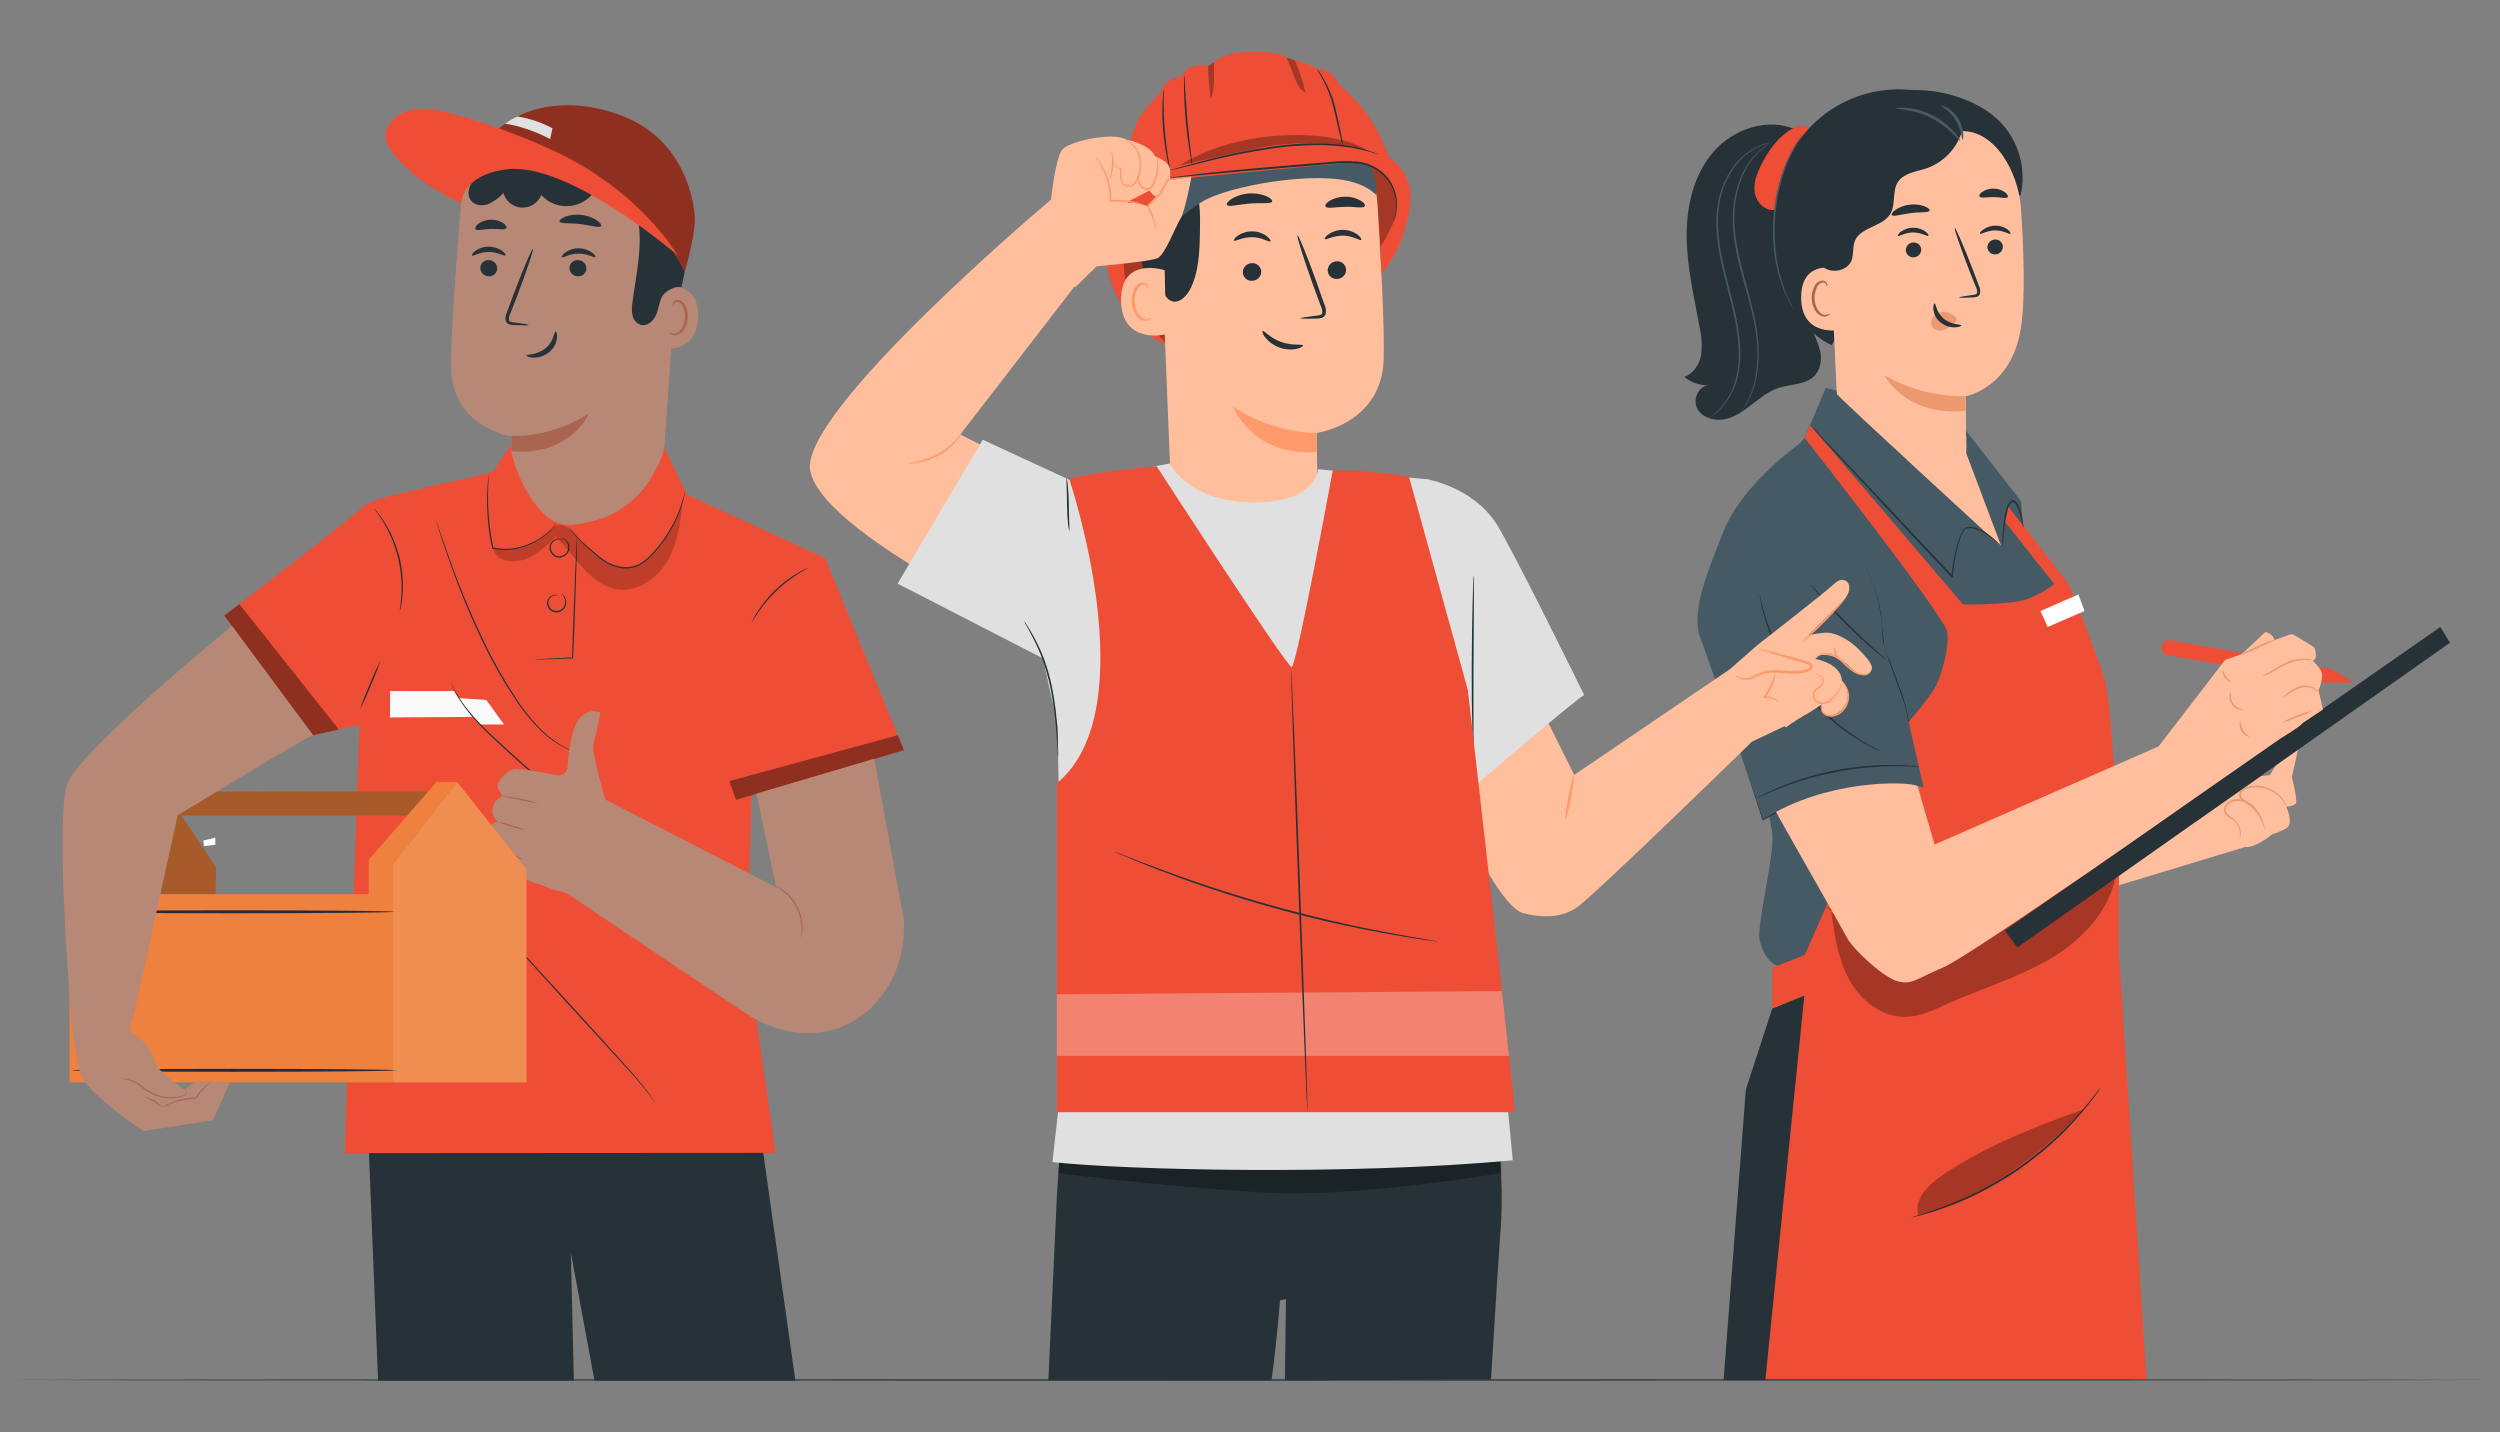 <?xml version="1.0" encoding="utf-8"?>
<!-- Generator: Adobe Illustrator 27.8.1, SVG Export Plug-In . SVG Version: 6.00 Build 0)  -->
<svg version="1.1" data-id="Layer_1" xmlns="http://www.w3.org/2000/svg" xmlns:xlink="http://www.w3.org/1999/xlink" x="0px" y="0px"
	 viewBox="0 0 1920 1100" style="enable-background:new 0 0 1920 1100;" xml:space="preserve">
<rect x="0" y="0" width="1920" height="1100" fill="#808080" stroke="none"/>
<style type="text/css">
	.st0{fill:#263238;}
	.st1{fill:#455A64;}
	.st2{fill:#FFBE9D;}
	.st3{fill:#EB996E;}
	.st4{fill:#EE4E35;}
	.st5{fill:#AA6550;}
	.st6{opacity:0.3;}
	.st7{fill:#FFFFFF;}
	.st8{fill:#B78876;}
	.st9{opacity:0.4;}
	.st10{fill:#E0E0E0;}
	.st11{fill:#FAFAFA;}
	.st12{opacity:0.4;enable-background:new    ;}
	.st13{opacity:0.2;}
	.st14{fill:#EE813D;}
	.st15{fill:#272938;}
	.st16{opacity:0.1;}
	.st17{opacity:0.3;enable-background:new    ;}
	.st18{fill:#FFBF9D;}
	.st19{fill:#FF9A6C;}
	.st20{opacity:0.3;fill:#FFFFFF;enable-background:new    ;}
</style>
<polygon class="st0" points="440.74,1060.34 438.42,962.15 456.56,1060.34 610.85,1060.34 579.96,841.35 282.62,867.52 
	290.33,1060.34 "/>
<g id="freepik--character-3--inject-671">
	<path class="st1" d="M1318.73,443.07c0,0,40.23,181.04,42.35,196.62s-11.98,70.91-9.75,81.76c2.81,13.64,9.75,19.06,13.79,20.24
		c29.55,8.47,250.77-55.02,250.77-55.02l-38.13-238.23l-23.34-29.4l-2.12-33.98l-48.13-61.57l-101.95-25.59l-16.27,38.23
		l-46.6,56.01L1318.73,443.07z"/>
	<path class="st2" d="M1410.8,302.64c0.74,2.25,126.36,117.4,126.36,117.4l-18.42-48.93l-8.7-23.03l-0.46-43.99l-100.31-36.05
		L1410.8,302.64z"/>
	<polygon class="st2" points="1627.17,679.9 1727.4,649.55 1685,630.84 1627.17,670.12 	"/>
	<path class="st2" d="M1765.48,573.12l-5.37,23.72c0,0,4.63,17.71,3.1,20.11c-1.54,2.41-7.4,2.56-7.4,2.56s6.24,13.25,0,16.66
		c-3.41,1.93-7.03,3.46-10.8,4.55c0,0-9.11,7.96-17.63,9.67c-8.52,1.71-44.35-17.07-44.35-17.07l53.74-37.31l6.55-0.79l4.55-7.34
		L1765.48,573.12z"/>
	<path class="st3" d="M1738.53,633.89c-1.33-3.43-3.12-6.67-5.32-9.62c-2.44-3.14-5.44-5.79-8.85-7.83
		c-1.07-0.58-2.06-1.29-2.97-2.1c-1.06-0.92-1.71-2.21-1.82-3.61c0.16-2.96,2.24-5.48,5.12-6.19c4.88-1.49,10.09-1.53,14.99-0.13
		c3.99,1.1,7.66,3.17,10.67,6.01c1.99,1.93,3.63,4.19,4.84,6.68c0.49,0.88,0.84,1.83,1.05,2.81c-0.58-0.81-1.08-1.66-1.51-2.56
		c-1.37-2.34-3.1-4.44-5.12-6.24c-2.93-2.61-6.44-4.49-10.24-5.5c-4.66-1.28-9.58-1.22-14.2,0.18c-1.14,0.38-2.16,1.04-2.97,1.92
		c-0.74,0.81-1.16,1.87-1.18,2.97c0,2.18,2.25,3.56,4.12,4.71c3.5,2.16,6.55,4.97,8.98,8.29c1.63,2.22,2.94,4.67,3.86,7.27
		C1738.34,631.89,1738.52,632.89,1738.53,633.89z"/>
	<path class="st3" d="M1719.96,644.97c0,0,0.2-1.05,0.31-2.89c0.17-2.65-0.38-5.31-1.59-7.68c-0.79-1.6-1.88-3.04-3.22-4.22
		c-1.38-1.33-3.38-2.05-5.27-3.58c-1.01-0.81-1.71-1.94-2-3.2c-0.29-1.31-0.17-2.67,0.33-3.92c1.15-2.48,3.31-4.35,5.94-5.12
		c2.54-0.82,5.26-0.89,7.83-0.18c2.35,0.63,4.56,1.7,6.5,3.17c3.19,2.55,5.73,5.83,7.4,9.57c1.16,2.44,2.14,4.96,2.92,7.55
		c0.35,0.92,0.6,1.89,0.74,2.87c-0.26,0-1.48-3.99-4.48-10.01c-1.72-3.5-4.22-6.57-7.29-8.98c-3.72-2.95-8.62-3.97-13.2-2.74
		c-2.26,0.67-4.13,2.28-5.12,4.43c-0.87,1.97-0.36,4.28,1.25,5.71c1.59,1.33,3.71,2.2,5.12,3.68c1.41,1.3,2.54,2.88,3.33,4.63
		c1.18,2.51,1.63,5.31,1.28,8.06c-0.09,0.73-0.26,1.45-0.51,2.15C1720.11,644.76,1719.98,645,1719.96,644.97z"/>
	<path class="st3" d="M1476.94,697.3c-0.53-0.51-0.98-1.09-1.33-1.74c-1.02-1.67-1.87-3.44-2.56-5.27
		c-4.83-12.52-2.1-26.7,7.04-36.54c1.34-1.44,2.81-2.76,4.4-3.92c0.56-0.47,1.19-0.85,1.87-1.13c0.15,0.2-2.41,1.94-5.55,5.68
		c-8.45,9.79-11.08,23.33-6.91,35.57C1475.43,694.59,1477.15,697.17,1476.94,697.3z"/>
	<path class="st0" d="M1379.27,99.65c-21.29-9.75-47.93-0.79-63.28,16.89c-15.35,17.68-20.88,42.14-20.62,65.56
		s5.78,46.42,9.95,69.45c1.69,7.08,2.04,14.41,1.02,21.62c-1.43,7.14-6.01,14.05-12.92,16.27c5.27,4.18,11.77,6.5,18.5,6.63
		c-7.96,0.43-12.18,11.28-8.16,18.17s13.18,9.29,20.96,7.68c7.78-1.61,14.48-6.45,20.78-11.34c6.29-4.89,12.62-10.03,20.16-12.54
		c9.54-3.17,21.24-2.3,28.15-9.7c4.63-5.12,5.45-12.67,3.97-19.32c-1.88-6.58-4.56-12.91-7.98-18.83
		c-22.62-45.94-25.05-99.23-6.7-147.03"/>
	<path class="st1" d="M1312.74,321.22c0,0,0-0.15,0.44-0.43l1.41-1.15c0.61-0.51,1.36-1.15,2.2-1.94s1.84-1.69,2.89-2.79
		c5.91-6.14,10.29-13.58,12.79-21.72c1.67-5.62,2.63-11.44,2.87-17.3c0.19-6.74-0.21-13.49-1.18-20.16
		c-1.92-14.18-6.32-29.3-10.24-45.37c-3.92-16.07-6.58-31.86-5.48-46.19c0.42-6.82,1.78-13.56,4.04-20.01
		c2.06-5.64,4.89-10.96,8.42-15.81c5.02-7.07,11.84-12.66,19.75-16.2c1.22-0.57,2.49-1.04,3.79-1.41c0.93-0.35,1.89-0.61,2.87-0.77
		l1.79-0.36c0.2-0.03,0.41-0.03,0.61,0c-3.02,0.8-5.98,1.83-8.85,3.07c-7.7,3.66-14.32,9.27-19.19,16.27
		c-3.41,4.77-6.15,9.99-8.14,15.51c-2.17,6.36-3.48,12.99-3.89,19.7c-1,14.23,1.64,29.89,5.55,45.88s8.34,31.22,10.24,45.5
		c0.97,6.78,1.33,13.63,1.07,20.47c-0.28,5.95-1.31,11.84-3.07,17.53c-2.62,8.25-7.21,15.73-13.38,21.8
		C1317.84,317.55,1315.38,319.53,1312.74,321.22z"/>
	<path class="st1" d="M1335.18,318.71c0.4-0.64,0.84-1.25,1.31-1.84c0.44-0.61,1.05-1.31,1.64-2.23l2.02-3.15
		c4.02-6.86,6.77-14.38,8.11-22.21c1.92-11.63,1.92-23.5,0-35.13c-1.94-13.18-6.12-27.28-10.24-42.14s-7.16-29.4-7.27-42.89
		c-0.22-11.95,2.14-23.81,6.91-34.77c3.23-7.38,8.09-13.94,14.2-19.19l2.99-2.3c0.9-0.64,1.71-1.05,2.33-1.46
		c0.63-0.43,1.3-0.8,2-1.1c-0.59,0.48-1.2,0.93-1.84,1.33c-0.59,0.43-1.38,0.9-2.25,1.56l-2.89,2.35
		c-5.89,5.34-10.56,11.88-13.69,19.19c-4.58,10.87-6.8,22.58-6.53,34.37c0.18,13.31,3.35,27.71,7.32,42.55
		c3.97,14.84,8.16,29.02,10.06,42.32c1.87,11.77,1.76,23.76-0.31,35.49c-1.44,7.91-4.36,15.48-8.6,22.31l-2.12,3.1
		c-0.64,0.9-1.28,1.56-1.74,2.15C1336.17,317.63,1335.7,318.2,1335.18,318.71z"/>
	<path class="st4" d="M1387.59,105.82c2.21-1,3.19-3.61,2.19-5.83c-0.04-0.08-0.08-0.16-0.12-0.24c-1.3-2.12-3.66-3.35-6.14-3.2
		c-2.43,0.19-4.79,0.96-6.86,2.25c-11.03,6.17-18.76,16.99-24.33,28.35c-3.17,6.5-5.83,13.72-4.68,20.85s7.42,13.89,14.64,13.25
		c4.23-0.61,8.01-2.99,10.39-6.55c2.28-3.55,4.01-7.42,5.12-11.49c4.7-14.11,8.59-28.48,11.64-43.04"/>
	<path class="st0" d="M1406.7,265.16c-12.77-6.24-23.18-16.42-29.71-29.04c-6.47-12.56-10.62-26.19-12.26-40.23
		c-3.68-26.02-1.84-53.74,10.24-76.92c23.98-45.9,80.62-63.66,126.51-39.69c1.42,0.74,2.82,1.52,4.19,2.33"/>
	<path class="st0" d="M1551.74,150.19c4.51-19.37-0.64-39.73-13.82-54.63c-9.85-10.95-23.46-17.91-37.62-22.13
		c-18.96-5.58-39.94-6.17-58.11,1.61c-18.17,7.78-32.93,24.87-34.83,44.55c-0.84,8.93,0.82,18.24-2,26.77
		c-1.23,3.71-3.3,7.52-2.23,11.28c1.28,3.43,4.44,5.8,8.09,6.06c3.54,0.16,7.06-0.58,10.24-2.15c11.16-4.84,20.47-13.18,29.4-21.34"
		/>
	<path class="st2" d="M1509.31,356.59c1.07-9.52,1.14-19.13,0.2-28.66c0-16.89,0-23.8,0-23.64s35.54-6.17,42.58-52.64
		c3.51-23.03,2.1-60.98,0-91.91c-1.94-27.84-20.65-61.87-48.36-58.85l-86.52,22.52c-8.43,0.94-14.73,8.18-14.51,16.66l8.11,162.51
		L1509.31,356.59z"/>
	<path class="st0" d="M1538.23,189.29c0.04,3.23-2.48,5.91-5.71,6.06c-3.17,0.25-5.94-2.12-6.19-5.29c0-0.01,0-0.02,0-0.03
		c-0.04-3.23,2.48-5.91,5.71-6.06c3.14-0.27,5.91,2.05,6.18,5.19C1538.22,189.2,1538.22,189.24,1538.23,189.29z"/>
	<path class="st0" d="M1544.06,179.51c-0.74,0.79-5.27-2.56-11.69-2.56s-11.08,3.3-11.77,2.56c-0.36-0.33,0.38-1.74,2.56-3.25
		c2.76-1.94,6.05-2.98,9.42-2.97c3.33-0.03,6.59,0.99,9.31,2.92C1543.68,177.72,1544.37,179.13,1544.06,179.51z"/>
	<path class="st0" d="M1475.51,191.56c0.04,3.23-2.48,5.91-5.71,6.06c-3.14,0.26-5.9-2.07-6.16-5.21c0-0.04-0.01-0.07-0.01-0.11
		c-0.05-3.22,2.46-5.9,5.68-6.06c3.14-0.27,5.91,2.05,6.18,5.19C1475.5,191.47,1475.51,191.52,1475.51,191.56z"/>
	<path class="st0" d="M1481.01,181.1c-0.72,0.79-5.27-2.56-11.67-2.56s-11.08,3.3-11.77,2.56c-0.36-0.33,0.38-1.74,2.43-3.25
		c2.75-1.95,6.04-2.99,9.42-2.97c3.34-0.04,6.6,0.98,9.31,2.92C1480.7,179.36,1481.37,180.74,1481.01,181.1z"/>
	<path class="st0" d="M1504.6,228.46c0-0.36,3.94-1.07,10.39-1.94c1.64-0.18,3.2-0.54,3.45-1.64c0.14-1.69-0.26-3.38-1.13-4.84
		l-4.91-12.38c-6.86-17.68-11.82-32.24-11.11-32.52s6.86,13.87,13.69,31.55c1.64,4.38,3.22,8.52,4.71,12.51
		c1.05,1.96,1.37,4.23,0.9,6.4c-0.44,1.16-1.38,2.05-2.56,2.43c-0.91,0.24-1.85,0.37-2.79,0.38
		C1508.67,228.77,1504.63,228.82,1504.6,228.46z"/>
	<path class="st3" d="M1509.57,304.26c-21.86,0.48-43.43-5.11-62.31-16.15c0,0,15.86,32.04,62.31,27.35V304.26z"/>
	<path class="st3" d="M1501.99,243.92c-2.47-3.06-6.33-4.65-10.24-4.22c-2.86,0.29-5.48,1.72-7.27,3.97
		c-1.74,2.21-1.92,5.28-0.43,7.68c2.12,2.35,5.46,3.16,8.42,2.05c3.01-1.09,5.78-2.77,8.14-4.94c0.73-0.51,1.34-1.17,1.82-1.92
		c0.49-0.72,0.49-1.66,0-2.38"/>
	<path class="st0" d="M1485.77,233.02c1.05,0,1.13,6.88,7.11,11.8s13.38,4.07,13.43,5.12c0,0.43-1.64,1.36-4.76,1.46
		c-4.08,0.09-8.05-1.26-11.23-3.81c-3.05-2.45-5.02-5.99-5.5-9.88C1484.54,234.71,1485.21,232.99,1485.77,233.02z"/>
	<path class="st0" d="M1481.96,161.73c-0.61,1.74-7.01,0.95-14.53,1.92s-13.59,3.05-14.59,1.48c-0.46-0.74,0.59-2.38,3.05-4.09
		c3.23-2.12,6.93-3.45,10.77-3.86c3.85-0.48,7.76-0.05,11.41,1.25C1480.83,159.53,1482.21,160.88,1481.96,161.73z"/>
	<path class="st0" d="M1541.94,151.36c-1.1,1.46-5.53,0-10.85,0s-9.8,1.05-10.82-0.49c-0.46-0.72,0.23-2.2,2.17-3.58
		c5.37-3.42,12.27-3.26,17.48,0.41C1541.81,149.24,1542.42,150.75,1541.94,151.36z"/>
	<path class="st2" d="M1416.37,217.89c0-3.45-4.07-11.57-7.5-12.08c-9.14-1.36-25.59-0.51-25.59,22.65
		c0,31.65,31.78,25.13,31.83,24.21C1415.17,251.75,1416.5,229.77,1416.37,217.89z"/>
	<path class="st5" d="M1405.5,240.59c-0.13,0-0.54,0.41-1.48,0.82c-1.32,0.54-2.8,0.54-4.12,0c-3.35-1.23-6.17-6.55-6.32-12.26
		c-0.07-2.71,0.45-5.4,1.54-7.88c0.61-2.01,2.16-3.59,4.15-4.25c1.31-0.35,2.69,0.28,3.28,1.51c0.41,0.9,0.2,1.51,0.38,1.59
		c0.18,0.08,0.69-0.54,0.43-1.84c-0.19-0.78-0.63-1.49-1.25-2c-0.87-0.65-1.97-0.93-3.05-0.79c-2.65,0.51-4.84,2.38-5.76,4.91
		c-1.36,2.74-2.01,5.77-1.92,8.83c0.2,6.37,3.48,12.33,8.06,13.66c1.75,0.51,3.63,0.2,5.12-0.84
		C1405.45,241.36,1405.6,240.67,1405.5,240.59z"/>
	<path class="st0" d="M1508.03,95.45c-2.58,15.64-13.51,28.62-28.48,33.83c-7.86,2.56-17.37,3.53-21.93,10.47
		c-4.55,6.93-1.54,17.14-5.83,24.44c-5.94,10.08-23.03,10.06-27.3,20.93c-1.89,4.76-0.69,10.24-2.56,15.05
		c-2.56,6.29-10.72,9.11-17.27,7.22c-6.54-2.28-11.73-7.34-14.18-13.82c-2.37-6.41-3.69-13.16-3.92-19.98
		c-1.02-13.38-1.46-27.1,2.28-40c7.83-27.02,45.73-65.07,73.82-63.97"/>
	<path class="st1" d="M1455.42,83.27c0,0.74,13.36,0,27.58,7.24c14.23,7.24,21.88,18.22,22.44,17.68c-1.12-2.67-2.77-5.09-4.84-7.11
		c-4.68-5.22-10.31-9.5-16.58-12.62c-6.25-3.14-13.04-5.05-20.01-5.63C1461.15,82.4,1458.23,82.55,1455.42,83.27z"/>
	<path class="st1" d="M1490.71,80.97c-0.33,0.59,6.6,3.74,11.26,11.36c4.66,7.63,4.61,15.15,5.3,15.1c0.28,0,0.74-1.84,0.51-4.94
		c-0.76-8.18-5.33-15.53-12.33-19.83C1492.7,81.1,1490.81,80.71,1490.71,80.97z"/>
	<path class="st1" d="M1377.89,237.75c-0.31-0.37-0.59-0.78-0.82-1.2l-2.15-3.56c-0.44-0.77-1-1.61-1.48-2.56l-1.51-3.22
		c-0.56-1.18-1.13-2.41-1.74-3.74c-0.61-1.33-1.05-2.81-1.59-4.32c-2.57-7.13-4.42-14.49-5.53-21.98
		c-2.7-18.4-1.69-37.16,2.97-55.17c1.01-3.92,2.22-7.78,3.63-11.57c0.69-1.77,1.2-3.53,1.94-5.12c0.74-1.59,1.43-3.12,2.1-4.61
		c1.21-2.63,2.56-5.19,4.04-7.68c0.64-1.1,1.2-2.15,1.77-3.1l1.71-2.56l2.38-3.38c0.56-0.77,0.87-1.15,0.92-1.13
		c-0.19,0.45-0.42,0.88-0.69,1.28c-0.59,0.92-1.31,2.1-2.18,3.51l-1.59,2.56c-0.56,0.95-1.07,2.02-1.69,3.15
		c-1.4,2.49-2.67,5.05-3.81,7.68c-0.64,1.48-1.31,3.02-2.02,4.63c-0.72,1.61-1.2,3.35-1.84,5.12c-1.36,3.51-2.38,7.42-3.51,11.49
		c-2.23,8.92-3.6,18.02-4.09,27.2c-0.48,9.18-0.09,18.38,1.15,27.48c1.02,7.43,2.74,14.74,5.12,21.85c0.51,1.51,1,2.94,1.48,4.32
		l1.61,3.74c0.51,1.15,0.97,2.25,1.41,3.25c0.43,1,0.97,1.84,1.38,2.56l1.92,3.66C1377.5,236.77,1377.74,237.25,1377.89,237.75z"/>
	<path class="st0" d="M1323.72,536.35c0,0,0.23,0.56,0.64,1.66l1.69,4.96l6.32,18.81l22.34,67.4l-0.82-0.31
		c14-8.39,29.03-14.94,44.7-19.47c4.22-1.1,8.52-2.28,12.92-3.2c4.4-0.92,8.88-1.82,13.46-2.33c9.32-1.35,18.73-1.98,28.15-1.87
		c8.13,0.02,16.24,0.7,24.26,2.05l-0.79,0.79l-13.38-59.11c-0.51-2.3-0.97-4.58-1.59-6.76s-1.33-4.32-2.05-6.45
		c-1.46-4.22-2.94-8.34-4.45-12.31c-2.97-7.96-5.89-15.35-8.67-22.34v-0.13c-1.02-10.24-1.94-19.32-2.74-27.38
		c-0.95-6.85-2.66-13.57-5.12-20.04c-1.92-5.37-3.74-9.42-4.96-12.15l-1.46-3.1c-0.19-0.34-0.35-0.7-0.46-1.07c0,0,0.23,0.33,0.59,1
		c0.36,0.67,0.92,1.69,1.59,3.05c1.31,2.71,3.2,6.73,5.12,12.08c2.53,6.49,4.31,13.24,5.3,20.14c0.87,8.06,1.84,17.22,2.94,27.33
		l0,0c2.81,6.93,5.78,14.38,8.8,22.34c1.52,3.96,3.02,8.06,4.5,12.31c0.74,2.12,1.43,4.3,2.1,6.5c0.67,2.2,1.1,4.53,1.64,6.81
		c4.17,18.3,8.7,38.18,13.49,59.11l0.2,0.97l-1-0.18c-7.93-1.33-15.96-2-24-2.02c-9.34-0.1-18.67,0.51-27.92,1.84
		c-4.55,0.51-8.98,1.46-13.38,2.3c-4.4,0.84-8.62,2.05-12.79,3.15c-15.59,4.46-30.56,10.89-44.52,19.14l-0.64,0.36l-0.2-0.67
		l-21.83-67.58c-2.56-8.09-4.61-14.48-6.01-18.91c-0.63-2.15-1.14-3.81-1.54-4.99C1323.85,536.93,1323.72,536.35,1323.72,536.35z"/>
	<polygon class="st0" points="1361.08,774.52 1340.81,836.78 1323.72,1059.89 1596.26,1059.89 1583.62,763.85 1390.15,762.55 	"/>
	<path class="st4" d="M1385.95,336.24c0,0,107.75,137.36,109.49,149.05s-4.09,33.78-9.83,43.5c-5.73,9.72-21.7,27.84-21.7,27.84
		l-77.87,176.84l-24.87,9.6v31.35l24.57-9.83l-29.94,295.19h292.71l-21.34-330.4v-65.51c0,0-4.32-121.42-11.18-143.3
		c-6.86-21.88-27.3-72.13-27.3-72.13l-46.57-59.62l-2.15,12.05l37.79,47.57c0,0-6.4,5.91-21.01,11.69
		c-11.44,4.53-49.13,4.09-49.13,4.09l-117.48-137.85L1385.95,336.24z"/>
	<path class="st1" d="M1382.42,340.46c0,0-44.47,30.96-59.08,68.37c-10.64,27.25-25.59,61.21-17.37,81.32
		c3.97,9.65,48.08,139.2,48.08,139.2c38.15-24.77,100.69-30.71,123.18-24.77l-14.51-63.79c0,0-16.97-44.24-16.97-50.64
		c-0.23-13.33-2.39-26.56-6.4-39.28C1433.88,433.5,1382.42,340.46,1382.42,340.46z"/>
	<path class="st0" d="M1474.49,588.65c-0.43,0.04-0.87,0.04-1.31,0h-3.79c-3.3-0.15-8.06-0.23-13.92-0.2s-12.79,0.31-20.47,0.95
		c-7.68,0.64-16.2,1.79-24.97,3.45c-8.78,1.66-17.04,3.84-24.49,6.06s-14,4.66-19.42,6.83c-5.42,2.18-9.83,4.09-12.79,5.48
		l-3.45,1.54c-0.39,0.23-0.81,0.38-1.25,0.46c0.35-0.26,0.73-0.49,1.13-0.69l3.35-1.77c2.92-1.54,7.24-3.58,12.67-5.89
		c5.42-2.3,12-4.76,19.42-7.14c8.08-2.5,16.29-4.57,24.59-6.19c8.31-1.57,16.7-2.7,25.13-3.38c7.68-0.59,14.79-0.77,20.68-0.67
		c5.89,0.1,10.67,0.31,13.95,0.61l3.76,0.36C1473.69,588.47,1474.1,588.53,1474.49,588.65z"/>
	<path class="st0" d="M1444.27,576.98c-0.52-0.16-1.02-0.37-1.51-0.61l-4.17-1.94l-2.99-1.46c-1.07-0.56-2.23-1.23-3.45-1.92
		c-2.56-1.43-5.35-2.94-8.29-4.99l-4.68-3.1c-1.64-1.07-3.22-2.38-4.91-3.61c-3.43-2.56-6.81-5.45-10.41-8.52
		c-15.39-13.76-28.1-30.24-37.49-48.62c-2.05-4.27-4.09-8.29-5.58-12.23c-0.79-1.97-1.64-3.84-2.28-5.68
		c-0.64-1.84-1.23-3.61-1.79-5.32c-1.23-3.35-1.94-6.53-2.71-9.26c-0.36-1.38-0.74-2.56-1-3.84c-0.26-1.28-0.44-2.28-0.64-3.28
		c-0.32-1.84-0.61-3.35-0.84-4.53c-0.13-0.52-0.2-1.05-0.2-1.59c0.22,0.49,0.37,1.01,0.46,1.54c0.28,1.15,0.64,2.56,1.1,4.48
		c0.23,0.97,0.46,2.05,0.74,3.22c0.28,1.18,0.72,2.43,1.1,3.79c0.82,2.71,1.59,5.83,2.89,9.16c0.59,1.69,1.2,3.45,1.87,5.27
		c0.67,1.82,1.51,3.66,2.3,5.6c1.54,3.89,3.61,7.88,5.68,12.1c9.43,18.16,22.03,34.48,37.21,48.21c3.56,3.07,6.88,6.09,10.24,8.55
		c1.69,1.25,3.22,2.56,4.84,3.66l4.61,3.15c2.89,2.1,5.73,3.63,8.14,5.12c1.23,0.72,2.33,1.43,3.4,2.02l2.94,1.56l4.04,2.18
		C1443.36,576.33,1443.83,576.63,1444.27,576.98z"/>
	<path class="st0" d="M1448.69,506.84c-0.93-0.52-1.79-1.16-2.56-1.89c-1.66-1.28-4.02-3.2-6.88-5.63
		c-5.71-4.84-13.41-11.8-21.52-19.86s-15.07-15.79-19.93-21.49c-2.43-2.87-4.35-5.12-5.63-6.86c-0.73-0.78-1.38-1.64-1.92-2.56
		c0.85,0.69,1.62,1.47,2.3,2.33l5.96,6.55c5.12,5.55,12.08,13.1,20.16,21.19c8.09,8.09,15.66,15.07,21.21,20.11l6.58,5.94
		C1447.26,505.33,1448.01,506.06,1448.69,506.84z"/>
	<path class="st0" d="M1537.15,420.05c0,0-0.18,0-0.46-0.38l-1.25-1.2c-1.13-1.07-2.79-2.56-5.12-4.45
		c-2.73-2.25-5.68-4.22-8.8-5.89c-1.93-1.03-4-1.78-6.14-2.23c-1.15-0.24-2.33-0.33-3.51-0.28l-1.79,0.28
		c-0.53,0.15-1,0.48-1.33,0.92c-1.55,2.19-2.72,4.63-3.45,7.22c-0.9,2.69-1.64,5.55-2.35,8.55c-1.53,6.32-2.56,12.76-3.07,19.24
		c-0.01,0.2-0.01,0.39,0,0.59c0,0,0,0.15,0,0.13l0,0c0.77-0.49-0.87,1.48-0.84,0.87l0,0h-0.15l-0.92-0.95l-1.82-1.92l-3.71-3.92
		l-7.68-8.09l-15.97-17.02l-55.83-59.93l-16.79-18.3c-1.92-2.1-3.43-3.79-4.53-5.12l-1.15-1.3c-0.13-0.15-0.25-0.32-0.36-0.49
		c0,0,0.18,0,0.46,0.38l1.25,1.23l4.71,4.86l17.09,17.91l56.22,59.75l15.97,17.02l7.68,8.11c1.26,1.31,2.49,2.62,3.68,3.92
		l1.82,1.92l0.9,0.95l0,0c0,0.13,0-0.23-0.18,0.18c-0.18,0.41-0.87,0.67-0.72,0.64v-0.15c-0.09-0.16-0.13-0.33-0.13-0.51
		c-0.02-0.24-0.02-0.48,0-0.72c0.19-3.44,0.62-6.86,1.28-10.24c0.56-3.22,1.23-6.37,1.94-9.37s1.51-5.91,2.56-8.62
		c0.8-2.69,2.05-5.23,3.71-7.5c0.47-0.59,1.12-1.01,1.84-1.2l1.94-0.28c1.26-0.04,2.51,0.08,3.74,0.36
		c2.21,0.48,4.34,1.28,6.32,2.38c3.13,1.73,6.08,3.79,8.78,6.14c1.72,1.46,3.36,3.02,4.91,4.66c0.54,0.56,0.92,1,1.18,1.3
		C1537.33,419.81,1537.18,420.05,1537.15,420.05z"/>
	<path class="st0" d="M1553.84,405.33c-0.2,0-0.74-3.33-2.1-8.57c-0.72-3.06-1.79-6.02-3.2-8.83c-0.79-1.46-2.17-3.1-3.51-2.12
		c-1.36,1.28-2.34,2.91-2.84,4.71c-1.81,6.82-2.92,13.81-3.33,20.85c-0.46,5.42-0.64,8.78-0.82,8.78c-0.29-2.94-0.29-5.89,0-8.83
		c0.13-7.17,1.14-14.29,2.99-21.21c0.59-2.11,1.79-4,3.45-5.42c0.53-0.34,1.16-0.49,1.79-0.43c0.6,0.08,1.16,0.33,1.61,0.72
		c0.76,0.66,1.38,1.46,1.84,2.35c1.39,2.93,2.42,6.03,3.05,9.21c0.56,2.69,0.9,4.89,1.07,6.4
		C1553.99,403.72,1553.98,404.54,1553.84,405.33z"/>
	<g class="st6">
		<path d="M1402.48,696.02l4.07,4.04c0-0.64-0.15-1.28-0.26-1.94L1402.48,696.02z"/>
		<path d="M1509.13,711.76c-14.84,8.67-30.22,18.58-47.42,18.68c-21.6,0.15-39.56-14.92-55.17-30.32
			c2.25,17.73,4.86,35.82,13.31,51.56c8.75,16.3,25.33,29.76,43.83,29.32c11.41-0.28,21.98-5.63,32.4-10.24
			c26.94-12.1,55.71-20.47,80.86-35.82c25.15-15.35,47.01-40.3,48.9-69.75C1584.85,674.85,1545.52,690.54,1509.13,711.76z"/>
	</g>
	<polygon class="st7" points="1567.14,469.23 1596.21,456.53 1600.92,469.23 1572.59,481.53 	"/>
	<path class="st0" d="M1613.15,835.6c-0.29,0.54-0.63,1.05-1,1.54l-3.02,4.3c-1.33,1.87-2.97,4.12-5.12,6.63
		c-2.15,2.51-4.27,5.48-7.04,8.5l-4.25,4.81c-1.48,1.66-3.15,3.3-4.81,5.12c-3.28,3.51-7.06,6.99-11,10.7
		c-8.72,7.84-17.92,15.12-27.56,21.8c-9.73,6.56-19.88,12.48-30.37,17.73c-4.89,2.33-9.49,4.58-13.97,6.37
		c-2.23,0.9-4.35,1.87-6.42,2.56l-6.04,2.2c-3.81,1.48-7.37,2.56-10.47,3.45c-3.1,0.9-5.78,1.74-8.01,2.28l-5.12,1.25
		c-0.58,0.18-1.18,0.3-1.79,0.36c0.56-0.26,1.14-0.47,1.74-0.61l5.12-1.51c2.2-0.61,4.89-1.41,7.93-2.56
		c3.05-1.15,6.6-2.1,10.24-3.63l5.99-2.25c2.07-0.82,4.17-1.79,6.37-2.71c4.43-1.82,9.01-4.09,13.87-6.45
		c10.4-5.29,20.47-11.21,30.14-17.73c9.61-6.63,18.79-13.85,27.51-21.62c3.94-3.66,7.68-7.09,11.05-10.57
		c1.66-1.71,3.33-3.3,4.84-4.94s2.92-3.22,4.3-4.73c2.79-2.97,5.12-5.89,7.14-8.34c2.02-2.46,3.84-4.66,5.12-6.47l3.25-4.15
		C1612.17,836.42,1612.64,835.98,1613.15,835.6z"/>
	<g class="st6">
		<path d="M1492.37,902.24c-5.72,3.54-10.78,8.05-14.94,13.33c-3.89,5.45-6.22,11.67-4.02,17.91
			c47.93-12.79,93.17-45.32,127.07-81.58C1565.25,864.14,1523.03,881.1,1492.37,902.24z"/>
	</g>
	<polygon class="st0" points="1539.71,714.67 1549.31,727.62 1881.6,493.61 1874.13,481.53 	"/>
	<path class="st4" d="M1660.16,496.27L1660.16,496.27c-0.64,3.19,1.42,6.29,4.61,6.93c0.05,0.01,0.1,0.02,0.15,0.03l122.52,21.09
		h20.19l-16.17-10.11l-124.57-22.52C1663.78,491.17,1660.81,493.19,1660.16,496.27z"/>
	<path class="st2" d="M1473,604.08c0.59,3.45,12.79,44.5,12.79,44.5l172.06-75.36l51-66.38l12.79-4.43l18.27-17.12
		c0,0,6.45,1.77,6.76,6.35l11.87-4.22c1.2-0.43,2.53-0.29,3.61,0.38l14.02,8.6c1.07,0.66,1.79,1.77,1.97,3.02l0.51,3.63
		c0.27,1.91-0.78,3.76-2.56,4.5l0,0c0,0,7.04,5.81,7.34,10.7c-0.17,4.12-1.1,8.17-2.76,11.95l3.35,14.76l-15.58,10.24l0,0
		c-1.2,2.56-17.45,12.18-17.45,12.18l-62.51,43.5c0,0-174.62,123.06-196.32,132.22c-21.7,9.16-23.26,13.13-34.29,10.67
		c-11.03-2.46-34.57-24.77-38.84-32.73c-4.27-7.96-55.32-97.39-55.04-97.54C1413.56,597.04,1471.34,600.52,1473,604.08z"/>
	<path class="st3" d="M1748.03,491.18c0,0.33-6.24,2.81-13.87,6.42c-3.84,1.74-7.37,3.28-9.98,4.2c-1.38,0.63-2.86,1.01-4.38,1.13
		c1.26-0.82,2.6-1.49,4.02-2l9.8-4.55C1738.16,493.98,1743.01,492.23,1748.03,491.18z"/>
	<path class="st3" d="M1776.2,507.05c0,0.23-2.38-0.23-6.19-0.15c-4.94,0.1-9.81,1.24-14.28,3.35c-5.12,2.56-9.6,5.68-13.23,7.16
		c-1.88,1-3.96,1.55-6.09,1.59c0-0.2,2.3-0.69,5.68-2.43c3.38-1.74,7.68-4.89,13.05-7.52c4.64-2.2,9.74-3.26,14.87-3.1
		C1772.13,505.91,1774.23,506.28,1776.2,507.05z"/>
	<path class="st3" d="M1780.32,531.48c-1.16-0.96-2.4-1.81-3.71-2.56c-3.25-1.35-6.87-1.52-10.24-0.49
		c-3.39,1.2-6.57,2.93-9.42,5.12c-1.15,1.02-2.43,1.88-3.81,2.56c0.89-1.25,1.98-2.35,3.22-3.25c2.8-2.5,6.07-4.41,9.62-5.63
		c3.69-1.17,7.69-0.83,11.13,0.92C1779.63,529.67,1780.42,531.46,1780.32,531.48z"/>
	<path class="st3" d="M1775.25,545.99c-3.47,2.07-7.16,3.74-11,4.99c-3.68,1.68-7.53,2.94-11.49,3.76c3.47-2.07,7.16-3.74,11-4.99
		C1767.45,548.09,1771.3,546.82,1775.25,545.99z"/>
	<path class="st3" d="M1722.98,544.97c0,0.15-1.13,0.46-2.97,0c-5.02-1.09-8.37-5.86-7.68-10.95c0.28-1.87,0.95-2.81,1.07-2.76
		s-0.13,1.13-0.13,2.81c-0.14,4.5,2.68,8.56,6.93,10.01C1721.88,544.71,1722.98,544.76,1722.98,544.97z"/>
	<path class="st3" d="M1727.74,565.64c0,0.15-0.95,0.13-2.25-0.49c-1.68-0.84-3.08-2.15-4.04-3.76c-0.98-1.61-1.47-3.47-1.41-5.35
		c0-1.43,0.46-2.25,0.61-2.2c0.21,2.39,0.87,4.71,1.94,6.86C1724.59,564.16,1727.86,565.29,1727.74,565.64z"/>
	<path class="st3" d="M1713.48,523.6c0,0.33-2.89-0.44-4.91-3.22c-2.02-2.79-1.92-5.71-1.56-5.68c0.36,0.03,0.82,2.56,2.56,4.89
		C1711.31,521.91,1713.66,523.24,1713.48,523.6z"/>
</g>
<g id="freepik--Table--inject-671">
	<path class="st0" d="M1907.21,1059.81c0,0.28-424.05,0.53-946.96,0.53s-947.07-0.24-947.07-0.53s423.93-0.53,947.07-0.53
		S1907.21,1059.53,1907.21,1059.81z"/>
</g>
<path class="st8" d="M521.25,187.31l-13.32,188.71c-2.19,30.81-27.83,54.68-58.72,54.67l0,0c-32.5,0.01-58.84-26.33-58.85-58.83
	c0-1.31,0.04-2.63,0.13-3.94c1.17-17.96,2.25-32.66,2.25-32.66s-45.7-7.11-46.27-52.79c-0.32-26.32,4.23-86.25,8.1-132.11
	c2.65-31,28.59-54.82,59.71-54.81h27.68c46.61,2.72,82.19,42.7,79.47,89.31C521.38,185.68,521.32,186.49,521.25,187.31z"/>
<path class="st5" d="M392.7,334.69c0,0,28.87,2.35,59.55-16.93c0,0-14.07,32.88-59.65,28.77L392.7,334.69z"/>
<path class="st0" d="M368.85,205.65c-0.04,3.54,2.76,6.46,6.3,6.58c3.43,0.27,6.44-2.29,6.71-5.72c0-0.05,0.01-0.1,0.01-0.15
	c0.04-3.54-2.74-6.46-6.28-6.6c-3.44-0.27-6.46,2.3-6.73,5.74C368.85,205.55,368.85,205.6,368.85,205.65z"/>
<path class="st0" d="M362.53,196.26c0.81,0.85,5.75-2.79,12.76-2.77c7.01,0.02,12.15,3.52,12.94,2.67c0.36-0.38-0.47-2.02-2.69-3.56
	c-3.04-2.1-6.65-3.21-10.35-3.18c-3.64-0.01-7.19,1.13-10.12,3.28C362.85,194.35,362.13,195.89,362.53,196.26z"/>
<path class="st0" d="M437.34,205.65c-0.04,3.54,2.76,6.46,6.3,6.58c3.43,0.27,6.44-2.29,6.71-5.72c0-0.05,0.01-0.1,0.01-0.15
	c0.04-3.54-2.76-6.47-6.3-6.6c-3.45-0.26-6.45,2.32-6.71,5.76C437.35,205.57,437.35,205.61,437.34,205.65z"/>
<path class="st0" d="M431.51,197.55c0.81,0.85,5.77-2.81,12.78-2.79c7.01,0.02,12.15,3.54,12.94,2.67c0.36-0.38-0.45-1.9-2.69-3.54
	c-3.04-2.09-6.65-3.21-10.35-3.2c-3.63,0.01-7.17,1.16-10.12,3.28C431.86,195.65,431.13,197.19,431.51,197.55z"/>
<path class="st0" d="M406.04,249.63c0-0.4-4.33-1.15-11.4-2.02c-1.78-0.2-3.48-0.55-3.79-1.78c-0.15-1.85,0.26-3.7,1.19-5.3
	c1.67-4.33,3.44-8.88,5.3-13.65c7.35-19.44,12.7-35.41,11.91-35.7s-7.39,15.23-14.76,34.64c-1.77,4.81-3.46,9.39-5.08,13.75
	c-0.67,2.02-1.84,4.33-0.91,7.03c0.52,1.28,1.6,2.25,2.94,2.61c0.99,0.28,2.01,0.42,3.04,0.43
	C401.61,249.99,406.02,250.03,406.04,249.63z"/>
<path class="st0" d="M426.69,254.49c-1.13,0-1.15,7.55-7.67,12.96c-6.52,5.41-14.62,4.58-14.68,5.63c-0.12,0.49,1.8,1.48,5.22,1.58
	c4.47,0.06,8.81-1.45,12.27-4.27c3.32-2.71,5.46-6.61,5.95-10.87C428.07,256.27,427.22,254.45,426.69,254.49z"/>
<path class="st0" d="M429.71,170.06c0.69,2.02,7.69,1.01,15.93,2.02c8.24,1.01,14.9,3.24,16,1.52c0.49-0.81-0.67-2.61-3.36-4.45
	c-7.25-4.58-16.21-5.58-24.3-2.69C430.85,167.67,429.41,169.21,429.71,170.06z"/>
<path class="st0" d="M365.1,175.95c1.24,1.6,6.07,0,11.89-0.14c5.81-0.14,10.73,1.07,11.86-0.59c0.51-0.81-0.26-2.41-2.43-3.93
	c-5.91-3.7-13.47-3.46-19.13,0.61C365.24,173.52,364.56,175.28,365.1,175.95z"/>
<path class="st8" d="M505.76,221.59c0.79-0.34,31.38-9.27,30.37,21.95s-32.13,23.79-32.17,22.88S505.76,221.59,505.76,221.59z"/>
<path class="st5" d="M513.98,254.89c0.14,0,0.53,0.4,1.44,0.85c1.27,0.59,2.72,0.67,4.05,0.22c3.34-1.11,6.28-6.26,6.62-11.89
	c0.16-2.67-0.28-5.35-1.28-7.84c-0.55-2.02-2.07-3.64-4.05-4.31c-1.28-0.38-2.65,0.21-3.26,1.4c-0.45,0.85-0.26,1.48-0.43,1.54
	s-0.67-0.55-0.36-1.84c0.2-0.76,0.66-1.44,1.3-1.9c0.88-0.63,1.97-0.89,3.04-0.71c2.59,0.6,4.68,2.5,5.53,5.02
	c1.23,2.75,1.78,5.76,1.6,8.77c-0.4,6.3-3.81,12.15-8.36,13.24c-1.72,0.44-3.54,0.08-4.96-0.99
	C514.02,255.66,513.86,254.95,513.98,254.89z"/>
<path class="st0" d="M523.21,220.53c-4.76-1.15-13,3.24-15.02,7.69s-2.47,9.52-4.49,13.99s-6.6,8.48-11.38,7.35
	c-3.29-1.03-5.77-3.74-6.5-7.11c-0.69-3.34-0.72-6.77-0.1-10.12c1.84-14.58,4.9-29.03,5.49-43.73c0.59-14.7-1.5-29.95-9.21-42.52
	c-7.71-12.57-21.87-21.73-36.45-20.53c-9.7,0.77-18.61,5.83-28.25,7.19c-11.64,1.54-23.33-2.37-31.71-10.59
	c-1.05-1.03-5.91-4.25-5.91-4.25c0-0.75,0.71-7.27,3.28-9.66c19.13-17.68,53.6-22.62,78.86-16.2c25.27,6.42,48.96,24.3,59.83,47.86
	s7.63,56.69,1.64,80.58"/>
<path class="st4" d="M354.15,143.41c0,0,119.82-38.47,171.66,65.12c0,0,7.75-25.94,7.75-39.85c0-9.29-5.55-64.61-62.48-82.02
	C471.08,86.66,385.33,53.94,354.15,143.41z"/>
<path class="st0" d="M457.17,146c-7.59,12.24-23.67,16.01-35.91,8.42c-2.07-1.28-3.95-2.85-5.58-4.65
	c-3.15,7.88-12.1,11.71-19.98,8.56c-4.43-1.77-7.78-5.49-9.08-10.08c-3.25,3.62-7.22,6.52-11.66,8.5
	c-4.56,1.68-10.33,1.03-13.3-2.77s-2.17-9.82,0.83-13.75c3.27-3.71,7.46-6.51,12.15-8.1c14.21-6.25,29.82-8.61,45.23-6.84
	c15.29,2.02,30.09,9.48,39.64,21.58"/>
<g class="st9">
	<path d="M354.15,143.41c9.97-10.5,23.64-16.71,38.11-17.31c35.35-1.56,101.5,18.32,133.63,82.43c0,0,7.75-25.94,7.75-39.85
		c0-9.29-5.55-64.61-62.48-82.02C471.08,86.66,385.33,53.94,354.15,143.41z"/>
</g>
<path class="st4" d="M520.8,196.4c-17.76-27.19-42.26-49.67-69.81-66.82S377.9,95.36,346.51,87.06c-9.44-2.51-19.26-4.7-28.87-3.04
	c-9.62,1.66-19.01,8.1-21.38,17.51c-3,11.84,18.02,30.11,27.88,37.28s30.01,17.72,30.01,17.72s-0.28-21.95,34.87-26.46
	C436.8,123.81,520.8,196.4,520.8,196.4z"/>
<path class="st10" d="M422.52,106.84c0,0-17.25-9.56-34.6-11.78c2.9-2.25,6.06-4.14,9.42-5.63c9.42,1.56,18.52,4.62,26.97,9.07
	L422.52,106.84z"/>
<path class="st4" d="M325.27,374.64l38-8.38l15.47-3.87l12.88-19.96c0,0,6.07,35.7,29.14,54.91c6.33,5.18,14.67,7.17,22.66,5.43
	c5.2-1.09,11.32-2.43,15.85-3.64c0.97-0.26,2.02-0.61,3.16-1.01c16.67-6.19,30.56-18.17,39.14-33.75c5.1-9.07,9.42-18.38,7.94-21.93
	l18.04,37.36l106.3,48.96l60.36,147.44l-116.97,34.58l-3.64,121.48l22.03,153.15l-330.9,0.22l11.74-340.74"/>
<path class="st0" d="M410.82,506.55c0.67,0.05,1.35,0.05,2.02,0l5.89-0.14l21.04-0.75h0.4v-0.34c0.34-9.13,0.77-19.94,1.24-31.51
	c0.55-16.66,1.03-31.73,1.42-42.8c0.12-5.39,0.22-9.78,0.3-12.98c0-1.44,0-2.61,0-3.52c0.05-0.41,0.05-0.83,0-1.24
	c-0.09,0.4-0.14,0.81-0.14,1.21c0,0.93-0.14,2.02-0.22,3.52c-0.16,3.2-0.38,7.59-0.65,12.96c-0.45,11.08-1.05,26.14-1.72,42.78
	c-0.4,11.58-0.77,22.39-1.09,31.53l0.45-0.43l-21.04,1.11l-5.87,0.38C412.17,506.34,411.49,506.41,410.82,506.55z"/>
<path class="st0" d="M428.82,457.33c-0.46-0.33-1.01-0.51-1.58-0.53c-2.69-0.18-5.22,1.24-6.48,3.62c-0.58,1.14-0.78,2.43-0.59,3.69
	c0.44,2.92,2.56,5.3,5.41,6.07c2.87,0.6,5.84-0.45,7.69-2.73c1.49-1.83,2.03-4.25,1.46-6.54c-0.31-1.54-1.07-2.94-2.19-4.05
	c-0.77-0.75-1.34-0.99-1.36-0.93s0.4,0.43,1.05,1.21c0.9,1.11,1.5,2.42,1.76,3.83c0.42,2.05-0.12,4.17-1.46,5.77
	c-1.65,1.94-4.22,2.84-6.72,2.35c-2.44-0.69-4.26-2.72-4.68-5.22c-0.34-2.05,0.49-4.11,2.17-5.35c1.11-0.89,2.49-1.38,3.91-1.4
	C428.27,457.21,428.82,457.41,428.82,457.33z"/>
<path class="st0" d="M432.4,414.55c-0.47-0.41-1.04-0.68-1.66-0.77c-1.68-0.36-3.43-0.1-4.94,0.73c-1.07,0.54-1.98,1.35-2.65,2.35
	c-0.78,1.17-1.17,2.55-1.11,3.95c0.13,3.27,2.25,6.12,5.35,7.19c3.16,0.81,6.49-0.36,8.46-2.96c0.85-1.1,1.37-2.42,1.48-3.81
	c0.06-1.19-0.13-2.39-0.57-3.5c-0.63-1.58-1.74-2.93-3.18-3.85c-0.5-0.37-1.1-0.6-1.72-0.65c0,0,0.59,0.3,1.48,0.99
	c1.25,0.96,2.2,2.27,2.71,3.77c0.83,2.17,0.46,4.62-0.97,6.46c-1.75,2.23-4.64,3.22-7.39,2.53c-2.67-0.95-4.51-3.39-4.68-6.22
	c-0.11-2.32,1.11-4.49,3.14-5.61c1.36-0.8,2.94-1.14,4.52-0.97C431.78,414.32,432.36,414.63,432.4,414.55z"/>
<path class="st0" d="M443.18,577.96c0,0-0.16-0.1-0.51-0.22l-1.52-0.59c-1.36-0.47-3.28-1.32-5.73-2.45
	c-6.84-3.45-13.12-7.91-18.63-13.24c-8.09-7.97-15.25-16.84-21.32-26.44c-7.59-11.67-14.53-23.76-20.77-36.2
	c-11.23-22.68-21.08-46.03-29.5-69.89c-3.3-9.15-5.87-16.58-7.67-21.71l-2.02-5.91c-0.22-0.61-0.43-1.11-0.57-1.52
	c-0.06-0.18-0.13-0.35-0.22-0.51c0.01,0.19,0.06,0.37,0.12,0.55c0.12,0.4,0.28,0.91,0.47,1.56c0.47,1.44,1.09,3.42,1.88,6.07
	c1.68,5.16,4.15,12.63,7.39,21.81c8.2,23.93,17.96,47.31,29.2,69.98c6.26,12.48,13.24,24.59,20.9,36.26
	c6.14,9.65,13.4,18.55,21.62,26.5c5.59,5.32,11.99,9.73,18.95,13.06c1.91,0.87,3.86,1.64,5.85,2.29l1.56,0.49
	C442.82,577.91,443,577.95,443.18,577.96z"/>
<path class="st11" d="M373.46,537.53c-0.87,0-21.02-1.38-21.02-1.38s8.32,14.7,16.99,20.25h17.64L373.46,537.53z"/>
<path class="st0" d="M446.7,622.49c-0.35-0.33-0.73-0.62-1.13-0.87l-3.4-2.35c-2.94-2.02-7.17-5.06-12.25-8.97
	c-10.12-7.75-23.61-19.34-38.02-32.58c-7.21-6.62-14.17-12.86-20.13-18.85c-5.34-5.26-10.3-10.88-14.84-16.85
	c-3.05-4.02-5.76-8.29-8.1-12.76c-0.89-1.56-1.44-2.83-1.86-3.69c-0.19-0.45-0.43-0.88-0.71-1.28c0.13,0.47,0.3,0.92,0.51,1.36
	c0.36,0.87,0.87,2.19,1.7,3.79c2.22,4.57,4.86,8.93,7.88,13.02c4.48,6.06,9.41,11.78,14.76,17.09c5.97,6.07,12.9,12.33,20.11,18.93
	c14.42,13.24,27.92,24.78,38.27,32.4c5.16,3.83,9.48,6.74,12.47,8.71c1.52,0.97,2.71,1.68,3.52,2.19
	C445.85,622.06,446.26,622.3,446.7,622.49z"/>
<path class="st0" d="M503.47,847.5c0,0,0-0.18-0.24-0.49s-0.51-0.79-0.83-1.34c-0.75-1.15-1.88-2.85-3.4-5
	c-3.04-4.25-7.73-10.25-13.93-17.29c-12.47-13.99-29.95-33.08-49.18-54.22l-49.59-54.04l-15.08-16.2l-4.05-4.39l-1.09-1.11
	l-0.4-0.36c0,0,0.1,0.16,0.32,0.43l1.01,1.19l4.05,4.54l14.84,16.5l49.2,54.1l49.4,54.02c6.26,6.97,11.03,12.86,14.17,17.03
	c1.56,2.02,2.75,3.75,3.54,4.88l0.91,1.28C503.23,847.18,503.35,847.34,503.47,847.5z"/>
<path class="st4" d="M327.91,373.71c-1.74,2.61-40.86,6.97-50.44,16.52c-9.58,9.56-105.29,82.61-105.29,82.61l68.21,91.8l44.02-9.7
	L327.91,373.71z"/>
<polygon class="st12" points="183.79,463.93 260.26,560.27 240.4,564.64 172.26,472.74 "/>
<path class="st0" d="M307.07,469.27c0.34-1.05,0.61-2.11,0.79-3.2c0.22-1.03,0.49-2.31,0.67-3.81c0.18-1.5,0.49-3.2,0.59-5.1
	c0.1-1.9,0.3-4.05,0.3-6.22s0-4.62-0.18-7.13c-0.39-5.46-1.24-10.88-2.53-16.2c-1.38-5.29-3.2-10.46-5.45-15.45
	c-1.07-2.27-2.02-4.45-3.18-6.4c-1.15-1.94-2.15-3.75-3.18-5.35c-1.03-1.6-2.02-2.98-2.92-4.21c-0.74-1.06-1.53-2.08-2.37-3.06
	c-0.66-0.88-1.4-1.7-2.21-2.45c0.55,0.95,1.18,1.85,1.88,2.69c0.63,0.85,1.4,1.88,2.21,3.16s1.84,2.63,2.77,4.27
	s2.02,3.38,3.04,5.37c1.01,1.98,2.02,4.05,3.06,6.36c2.13,4.97,3.88,10.09,5.22,15.33c1.26,5.25,2.12,10.59,2.57,15.98
	c0.14,2.49,0.32,4.86,0.26,7.07s0,4.27-0.16,6.07c-0.16,1.8-0.28,3.58-0.43,5.08s-0.32,2.77-0.49,3.81
	C307.15,467.01,307.06,468.14,307.07,469.27z"/>
<path class="st0" d="M276.46,544.76c3.14-6.08,5.95-12.32,8.44-18.69c2.82-6.23,5.32-12.59,7.49-19.07
	c-3.14,6.08-5.96,12.31-8.46,18.67C281.1,531.89,278.61,538.26,276.46,544.76z"/>
<path class="st0" d="M577.23,478.06c0.16,0,1.8-2.94,4.9-7.49c4.04-5.93,8.67-11.45,13.81-16.46c5.17-4.97,10.81-9.43,16.85-13.3
	c4.66-2.96,7.71-4.49,7.63-4.66c-0.78,0.21-1.52,0.52-2.23,0.91c-1.98,0.94-3.91,1.98-5.79,3.12c-6.23,3.71-12,8.14-17.21,13.18
	c-5.19,5.06-9.78,10.7-13.69,16.81c-1.48,2.35-2.59,4.29-3.28,5.69C577.81,476.55,577.47,477.29,577.23,478.06z"/>
<polygon class="st12" points="694.2,576.12 689.49,564.64 560.11,599.87 565.23,614.27 "/>
<path class="st11" d="M348.8,530.75h-49.26v20.25l63.03-0.4C362.57,550.59,352.83,538.86,348.8,530.75z"/>
<g class="st13">
	<path d="M524.51,384.23c-1.78,15.79-3.73,32.09-11.54,45.94c-7.82,13.85-23.1,24.76-38.83,22.43
		c-10.49-1.56-19.38-8.56-26.52-16.42c-7.15-7.86-13.14-16.74-20.94-23.93c-4.71,5.08-9.98,9.61-15.71,13.51
		c-5.79,3.92-12.73,5.75-19.7,5.2c-6.86-0.83-10.65-3.56-12.82-10.12c7.33,2.27,11.36,1.92,18.67,0.53
		c8.07-1.55,15.65-5.02,22.09-10.12c4.29-3.38,5.85-8.46,11.3-8.1c5.04,0.28,8.99,4.27,12.31,8.1c5.36,6.14,11.24,11.8,17.57,16.93
		c6.07,4.8,11.95,8.1,19.68,7.88c12.74-0.28,23.16-10.29,30.19-20.92c6.49-9.8,11.28-20.62,14.17-32.01"/>
</g>
<path class="st0" d="M375.41,364.53c-0.12,0.37-0.19,0.75-0.22,1.13c0,0.75-0.24,1.84-0.38,3.26c-0.3,2.83-0.61,6.94-0.73,12.15
	c-0.27,13.31,1,26.61,3.79,39.62v0.32v0.32h0.3c7.2,1.69,14.71,1.48,21.81-0.59c5.8-1.55,11.29-4.11,16.2-7.57
	c3.32-2.26,6.3-4.99,8.85-8.1c0.68-0.84,1.32-1.72,1.9-2.63c0.23-0.31,0.42-0.64,0.59-0.99c-3.3,4.32-7.27,8.09-11.74,11.18
	c-4.89,3.3-10.29,5.75-16,7.25c-6.94,1.96-14.27,2.14-21.3,0.51l0.38,0.38v-0.32c-2.76-12.95-4.11-26.16-4.05-39.4
	c0-5.08,0.22-9.19,0.38-12.05c0-1.32,0.14-2.39,0.2-3.26C375.45,365.35,375.46,364.94,375.41,364.53z"/>
<path class="st0" d="M436.92,404.48c0.16,0.43,0.38,0.84,0.65,1.21c0.68,1.12,1.42,2.2,2.23,3.24c3.02,3.77,6.36,7.29,9.96,10.51
	c2.25,2.02,4.78,4.27,7.51,6.58c1.38,1.15,2.75,2.37,4.29,3.58c1.58,1.2,3.26,2.27,5,3.22c3.75,2.07,7.89,3.33,12.15,3.71
	c4.65,0.39,9.31-0.64,13.36-2.96c3.94-2.35,7.48-5.32,10.47-8.81c2.83-3.16,5.47-6.48,7.9-9.96c4.09-5.9,7.54-12.22,10.31-18.85
	c1.85-4.46,3.37-9.05,4.54-13.73c0.43-1.66,0.69-2.96,0.85-3.85c0.11-0.44,0.18-0.9,0.2-1.36c-0.19,0.42-0.32,0.86-0.4,1.32
	c-0.24,0.87-0.57,2.15-1.03,3.79c-1.33,4.61-2.94,9.14-4.84,13.55c-2.84,6.53-6.33,12.75-10.43,18.57
	c-2.41,3.43-5.04,6.71-7.86,9.82c-2.89,3.39-6.31,6.3-10.12,8.61c-3.88,2.21-8.33,3.2-12.78,2.83c-4.14-0.36-8.16-1.56-11.82-3.52
	c-1.72-0.91-3.36-1.95-4.92-3.12c-1.48-1.13-2.9-2.37-4.27-3.5c-2.75-2.29-5.3-4.43-7.57-6.46c-3.62-3.12-7-6.5-10.12-10.12
	c-1.07-1.3-1.86-2.37-2.39-3.1C437.52,405.25,437.24,404.86,436.92,404.48z"/>
<path class="st8" d="M480.53,637.13l-15.61-22.76c0,0-10.73-37.3-9.27-42.52c1.46-5.22,6.2-24.66,5.08-24.9
	c-1.11-0.24-12.8-4.58-19.13,11.01c-3.95,9.72-5.24,22.52-5.67,30.78c-0.18,3.9-3.48,6.92-7.38,6.74c-0.37-0.02-0.74-0.06-1.1-0.14
	c-10.79-2.23-28.75-5.61-33.02-4.58c-6.2,1.48-11.74,9.37-12.27,12.03s3.73,8.63,3.73,8.63s-5.26,2.69-6.88,6.76
	c-0.22,0.55-0.4,1.09-0.57,1.62c-1.01,3.32-0.18,6.92,2.17,9.48l1.66,1.82c0,0-6.58,1.8-7.39,5.57c-0.44,2.75-0.36,5.56,0.22,8.28
	l6.18,6.38c-1.72,1.61-2.85,3.75-3.2,6.07c-0.32,3.48,8.93,12.15,8.93,12.15l39.71,14.17l15.75,4.05L480.53,637.13z"/>
<path class="st5" d="M385.75,611.45c4.54,1.22,9.13,2.21,13.77,2.98c4.55,1.11,9.16,1.99,13.81,2.63c-1.24-0.61-2.56-1.06-3.91-1.36
	c-2.45-0.69-5.87-1.54-9.7-2.31c-3.83-0.77-7.29-1.34-9.84-1.66C388.53,611.46,387.14,611.36,385.75,611.45z"/>
<path class="st5" d="M382.13,631.09c3.37,1.58,6.89,2.84,10.51,3.75c3.51,1.26,7.13,2.18,10.81,2.75
	c-3.37-1.58-6.89-2.84-10.51-3.75C389.43,632.59,385.81,631.66,382.13,631.09z"/>
<path class="st5" d="M379.76,650.47c3.56,2.13,7.29,3.95,11.16,5.45c3.73,1.82,7.6,3.33,11.58,4.49c-3.56-2.13-7.29-3.95-11.16-5.45
	C387.62,653.14,383.74,651.64,379.76,650.47z"/>
<path class="st8" d="M572.01,777.76l-146.02-97.96l36.85-66.82l133.27,68.54l-15.12-72l90.45-26.77l22.64,123.31l0,0
	c3.48,54.83-40.49,99.09-93.5,84.7l0,0C590.4,788.02,580.75,783.62,572.01,777.76z"/>
<path class="st5" d="M615.4,720.28c0.26-0.58,0.43-1.21,0.51-1.84c0.3-1.71,0.47-3.43,0.51-5.16c0.08-5.76-1.21-11.46-3.77-16.62
	c-2.59-5.15-6.37-9.61-11.03-13c-1.39-1.03-2.87-1.94-4.41-2.71c-0.56-0.32-1.16-0.56-1.78-0.71c0,0.18,2.37,1.34,5.75,4.05
	c8.97,7,14.29,17.68,14.5,29.06C615.77,717.59,615.1,720.26,615.4,720.28z"/>
<path class="st5" d="M113.89,614.65c2.3,3.45,5.35,6.33,8.93,8.42c3.39,2.39,7.28,3.98,11.38,4.66c-3.7-1.66-7.31-3.51-10.81-5.55
	C120.08,619.85,116.91,617.34,113.89,614.65z"/>
<polygon class="st7" points="165.36,643.24 165.36,648.79 156.65,649.8 156.19,645.57 "/>
<path class="st5" d="M87.02,788.78c0,0.32,3.16,0,6.76,0.91c3.6,0.91,6.07,2.77,6.36,2.51C96.73,788.73,91.69,787.42,87.02,788.78z"
	/>
<g id="freepik--Toolbox--inject-23">
	<polygon class="st14" points="165.62,686.74 165.97,665.97 122.04,600.53 71.79,665.84 71.79,686.74 	"/>
	<g class="st6">
		<polygon points="165.62,686.74 165.97,665.97 122.04,600.53 71.79,665.84 71.79,686.74 		"/>
	</g>
	<path class="st14" d="M339.38,607.98c-1.04-0.56-221.54,0-221.54,0v18.44h206.39L339.38,607.98z"/>
	<g class="st6">
		<path d="M339.38,607.98c-1.04-0.56-221.54,0-221.54,0v18.44h206.39L339.38,607.98z"/>
	</g>
	<polygon class="st14" points="351.07,600.53 404.34,667.7 404.34,831.29 301.38,831.29 301.38,664.07 	"/>
	<polygon class="st14" points="53.4,831.29 53.4,663.42 99.45,600.53 122.17,600.53 71.79,665.84 71.79,686.74 283.16,686.74 
		283.16,660.34 335.27,600.53 351.07,600.53 301.38,664.07 301.38,831.29 	"/>
	<path class="st15" d="M54.44,700.25c0,0.61,55.66,1.13,124.25,1.13s124.3-0.52,124.3-1.13s-55.61-1.13-124.3-1.13
		S54.44,699.64,54.44,700.25z"/>
	<path class="st15" d="M55.22,821.99c0,0.65,55.66,1.13,124.3,1.13s124.25-0.48,124.25-1.13s-55.61-1.13-124.25-1.13
		S55.22,821.38,55.22,821.99z"/>
	<g class="st16">
		<polygon class="st7" points="351.07,600.53 404.34,667.7 404.34,831.29 301.38,831.29 301.38,664.07 		"/>
	</g>
</g>
<path class="st8" d="M240.4,564.64c-0.91-1.26-103.99,61.55-103.99,61.55l-33.04,150.54L55.8,794.19c0,0-14.84-167.53-3.54-193.61
	S178.1,480.67,178.1,480.67L240.4,564.64z"/>
<path class="st8" d="M110.11,868.68c0,0-45.25-29.95-48.74-45.25c-3.48-15.31-5.57-29.24-5.57-29.24l48.35-20.02l-4.8,17.41
	c0,0,17.33,10.31,19.11,22.8c1.17,8.32,23.59,22.58,23.59,22.58l0,0c3.78-4.57,9.53-7.05,15.45-6.66l18.83,1.34l-12.74,28.69
	L110.11,868.68z"/>
<path class="st5" d="M92.43,827.63c0.66,0.4,1.38,0.7,2.13,0.87c1.42,0.47,3.52,0.93,6.07,1.74c2.88,1.02,5.54,2.58,7.86,4.58
	c2.91,2.48,6.17,4.53,9.68,6.07c6.48,2.76,13.68,3.36,20.53,1.72c1.2-0.23,2.36-0.66,3.42-1.28c0.89-0.5,1.39-1.5,1.26-2.51
	c-0.07-0.63-0.45-1.17-1.01-1.46c-0.4-0.14-0.63,0-0.63,0s0.22,0,0.53,0.22c0.43,0.31,0.69,0.81,0.71,1.34
	c0.08,0.86-0.39,1.67-1.17,2.02c-1.03,0.51-2.14,0.86-3.28,1.03c-6.7,1.36-13.66,0.66-19.94-2.02c-3.43-1.52-6.62-3.53-9.48-5.95
	c-2.43-2.01-5.22-3.54-8.22-4.49c-2.59-0.73-4.7-1.07-6.07-1.44C94.02,827.87,93.23,827.72,92.43,827.63z"/>
<path class="st5" d="M123.77,850.86c0,0.16,2.33-1.17,6.18-2.77c5.02-2.05,10.3-3.37,15.69-3.91c1.58-0.16,3.14-0.2,4.64-0.24h0.28
	l0.16-0.24c2.34-3.67,5.17-7.01,8.4-9.92c2.45-2.21,4.05-3.34,4.05-3.46c0-0.12-0.49,0.16-1.26,0.65c-1.09,0.71-2.15,1.47-3.16,2.29
	c-3.45,2.81-6.44,6.16-8.85,9.9l0.43-0.24c-1.54,0-3.12,0-4.74,0.24c-5.5,0.53-10.87,1.97-15.89,4.27
	c-1.51,0.69-2.98,1.47-4.39,2.35C124.74,850.05,124.23,850.42,123.77,850.86z"/>
<path class="st5" d="M111.54,842.64c0,0.28,3.06,1.44,6.62,3.46c3.56,2.02,6.18,4.15,6.38,3.91
	C121.2,846.11,116.6,843.5,111.54,842.64L111.54,842.64z"/>
<g id="freepik--Character--inject-5">
	<path class="st0" d="M805.15,1060.02l6.6-142.97l7.29-104.73l322.09,3.47c0,0,16.6,70.13,11.08,131.94
		c-0.53,5.89-3.16,47.37-7.13,111.76l-158.28,0.55l0.82-62.26l-4.55,0.84c0,0-2.63,33.79-6.55,61.42L805.15,1060.02z"/>
	<path class="st17" d="M1152.82,901.02c0,0-106.15,17.95-173.68,15.18c-67.52-2.76-166.39-15.18-166.39-15.18l1.89-24.24h338.7
		L1152.82,901.02z"/>
	<path class="st18" d="M1378.34,553.99l-32.87,15.63c0,0-122.63,119.71-135.07,127.76c-7.89,5.08-19.66,9-40.16,4.05
		c-25.97-6.26-75.63-134.84-75.63-134.84l74.05-52.63l40.34,81.21l119.21-80.97L1378.34,553.99z"/>
	<path class="st18" d="M1371.52,558.64c5.72-4.21,11.74-8,18-11.34l9.34-6.13c0.17,0.74,0.27,1.48,0.32,2.24
		c0,1.42,0.35,2.83,1.03,4.08c1.85,2.04,4.78,2.72,7.34,1.71c8.48-2.39,13.41-11.2,11.03-19.67c-0.73-2.61-2.12-4.98-4.03-6.9
		c-0.06-1.56-0.43-3.08-1.08-4.5c-4.34-9.58-19.34-12.08-19.34-12.08l2.97-2.63c0,0,11.55-3.84,25.71,10.79
		c2.07,2.21,4.88,3.58,7.89,3.87c1.91,0.29,3.85-0.31,5.26-1.63c3.42-3.55,1.82-6.92-6.89-16.18s-20.18-15.29-28.63-14.29
		c-3.94,0.37-7.84,1.02-11.68,1.95c0,0,25.37-25.05,26.92-26.71c4.47-4.76,6.08-10.76,3.18-14.05c-1.87-2.11-5.74-3.39-11.1,2
		c-4.66,4.66-58.29,46.45-58.29,46.45l-22.66,19.87L1371.52,558.64z"/>
	<path class="st18" d="M1332.65,517.91c1.95,3.37,6.58,4.13,10.34,3.21c3.76-0.92,7.1-3.08,10.79-4.26
		c11.03-3.55,23.68,2.03,34.42-2.05c1.53-0.55,3.21-1.74,2.97-3.34s-1.92-2.16-3.34-2.63L1351,498.3"/>
	<path class="st19" d="M1350.94,498.36c1.4,0.04,2.78,0.28,4.11,0.71c2.63,0.63,6.34,1.58,10.97,2.79l16.18,4.37l4.68,1.32
		c1.45,0.53,3.58,0.55,5.03,2.79c0.59,1.19,0.4,2.61-0.47,3.61c-0.72,0.8-1.62,1.42-2.63,1.79c-1.76,0.67-3.6,1.14-5.47,1.39
		c-7.55,1-14.47-0.55-20.66-0.5c-2.9-0.06-5.79,0.3-8.58,1.08c-2.63,0.79-4.92,2-7.18,2.87c-3.55,1.84-7.74,2.01-11.42,0.45
		c-2.63-1.37-2.97-3.13-2.89-3.11c0.93,0.96,2.03,1.74,3.24,2.32c3.5,1.15,7.33,0.76,10.53-1.08c2.16-0.95,4.45-2.24,7.24-3.18
		c2.95-0.92,6.02-1.37,9.1-1.34c6.45-0.16,13.39,1.29,20.37,0.34c1.7-0.24,3.37-0.66,4.97-1.26c1.47-0.58,2.45-1.68,1.97-2.39
		c-0.47-0.71-2.13-1.32-3.71-1.76l-4.66-1.37l-16.05-4.84c-4.58-1.39-8.26-2.63-10.79-3.42
		C1353.46,499.56,1352.16,499.04,1350.94,498.36z"/>
	<path class="st19" d="M1393.65,505.86c1.89-1.56,4.11-2.66,6.5-3.21c2.59-0.43,5.25-0.01,7.58,1.18c2.92,1.51,5.58,3.48,7.89,5.82
		c2.35,2.42,4.94,4.58,7.74,6.47c2.36,1.55,5.08,2.46,7.89,2.63c1.98,0.08,3.88-0.78,5.13-2.32c0.48-0.52,0.8-1.17,0.92-1.87
		c0,0-0.45,0.61-1.32,1.5c-1.25,1.23-2.97,1.84-4.71,1.68c-2.6-0.27-5.09-1.17-7.26-2.63c-2.68-1.91-5.18-4.06-7.47-6.42
		c-2.4-2.43-5.18-4.45-8.24-5.97c-2.58-1.25-5.51-1.59-8.32-0.97c-1.87,0.43-3.59,1.34-5,2.63
		C1393.97,505.28,1393.6,505.8,1393.65,505.86z"/>
	<path class="st19" d="M1417.33,459.38c-1.82,1.51-3.52,3.16-5.08,4.95l-11.89,12.21l-12.1,12.05c-1.77,1.56-3.41,3.27-4.89,5.11
		c2.03-1.24,3.9-2.71,5.58-4.39c3.29-2.87,7.71-7,12.42-11.76c4.71-4.76,8.79-9.21,11.63-12.53
		C1414.66,463.32,1416.12,461.43,1417.33,459.38z"/>
	<path class="st19" d="M1393.68,517.22c0.64,0.37,1.32,0.67,2.03,0.89c1.82,0.57,3.31,1.91,4.08,3.66c0.35,1.2,0.05,2.5-0.79,3.42
		c-1.04,1.14-2.22,2.16-3.5,3.03c-1.62,1.05-2.8,2.66-3.32,4.53c-0.36,2.13,0.33,4.3,1.84,5.84c1.5,1.49,3.54,2.3,5.66,2.24
		c1.88-0.04,3.7-0.62,5.26-1.66c2.42-1.86,4.56-4.07,6.34-6.55c1.24-1.65,2.2-3.49,2.84-5.45c0.27-0.71,0.35-1.49,0.21-2.24
		c-0.13,0-0.21,0.76-0.71,2.05c-0.82,1.81-1.88,3.5-3.16,5.03c-1.81,2.29-3.91,4.34-6.26,6.08c-2.84,1.96-6.64,1.77-9.26-0.47
		c-1.2-1.21-1.77-2.92-1.53-4.61c0.45-1.55,1.44-2.9,2.79-3.79c1.35-0.95,2.58-2.07,3.63-3.34c1.02-1.23,1.32-2.91,0.79-4.42
		c-0.91-1.99-2.7-3.42-4.84-3.87C1394.6,517.2,1393.7,517.12,1393.68,517.22z"/>
	<path class="st19" d="M1400.02,539.64c0,0-0.71,0.34-1.29,1.55c-0.75,1.8-0.61,3.84,0.37,5.53c1.56,2.46,4.3,3.9,7.21,3.79
		c3.46-0.17,6.72-1.67,9.1-4.18c2.42-2.41,4.01-5.52,4.55-8.89c0.42-2.72,0.12-5.51-0.89-8.08c-0.66-1.72-1.65-3.3-2.89-4.66
		c-0.87-0.95-1.47-1.32-1.55-1.26c1.46,1.9,2.64,4,3.5,6.24c0.81,2.43,1,5.03,0.55,7.55c-0.58,3.07-2.06,5.89-4.26,8.1
		c-2.13,2.26-5.03,3.65-8.13,3.89c-2.49,0.14-4.88-1-6.34-3.03c-0.91-1.42-1.16-3.17-0.68-4.79
		C1399.62,540.25,1400.12,539.72,1400.02,539.64z"/>
	<path class="st19" d="M1365.81,539.2c0,0-0.61-1.18-2.42-2.39c-2.51-1.58-5.47-2.3-8.42-2.05l0.58,1.11
		c1.01-1.25,1.95-2.56,2.82-3.92c3.19-4.67,5.01-10.14,5.26-15.79c-1.62,5.21-3.8,10.23-6.5,14.97c-0.81,1.32-1.69,2.61-2.63,3.84
		l-0.97,1.26l1.58-0.18c2.72-0.28,5.46,0.22,7.89,1.45C1364.78,538.46,1365.65,539.33,1365.81,539.2z"/>
	<path class="st19" d="M1409.12,496.7c-0.37,0-1.18,2.63,0,5.82s3.76,4.63,3.95,4.29s-1.55-2.03-2.63-4.82
		C1409.36,499.2,1409.52,496.75,1409.12,496.7z"/>
	<path class="st19" d="M1202.5,628.43c-0.58,0,0.34-7.63,2.11-16.82c1.76-9.18,3.61-16.55,4.18-16.45s-0.34,7.66-2.08,16.84
		C1204.98,621.19,1203.19,628.53,1202.5,628.43z"/>
	<path class="st4" d="M890.73,262.79c0,0-41.5-23.53-41.47-70.39c0-21.31,7.89-28.29,7.89-28.29s8.68-62.05,18.81-75.37
		c10.13-13.32,15.1-17.13,15.1-17.13s3.26-12.37,15.79-12.32c0,0,4.47-12.32,21.63-8.47c5.18-4.85,11.53-8.26,18.42-9.92
		c10.95-2.42,35.66-1.82,41.89,3.66c0,0,19.84,5.26,22.95,8.47c0,0,11.29-0.79,16.84,12.29c12.15,9.82,22.24,21.95,29.68,35.68
		l8.92,20.42c10.4,6.72,16.53,18.39,16.18,30.76c-0.76,20.89-11.82,48.55-24.84,60.52C1050.43,220.1,947.57,281.92,890.73,262.79z"
		/>
	<g class="st6">
		<path d="M1059.74,130c-9.6-7.45-22.5-8.66-34.63-9.58c-20.45-1.92-40.99-2.73-61.52-2.42c-18.63,0.63-37.47,3.18-54.6,10.53
			c-17.13,7.34-32.58,19.81-40.76,36.58c-7.74,16.98-8.69,36.29-2.63,53.95c6.07,17.55,16.84,33.11,31.13,44.97l156.2-50.47
			c8.26-13,16.68-26.31,19.71-41.52C1075.66,156.82,1071.93,139.5,1059.74,130z"/>
	</g>
	<path class="st0" d="M891.99,248.47c-7.1-19.39-14.1-38.95-17.76-59.26c-3.66-20.31-3.79-41.66,2.63-61.23
		c0.97-2.97,9.55-23,12.68-22.79c2.24,0.13-2.84,18.68-1.63,20.58c11.39,18.05,15.1,40.13,14.16,61.44
		C900.99,207.94,897.61,228.49,891.99,248.47"/>
	<path class="st18" d="M898.62,358.41l-7.55-187.33c-3.55-51.68,19.58-98.02,71.34-100.15h5.61c47.77,0.84,86.89,38.21,89.92,85.89
		c2.84,45,5.42,95,4.71,119.13c-1.47,49.66-51.29,56.52-51.29,56.52s0,20.08,0.42,34.66c0,0-6.63,23.1-49.47,21.39
		C916.01,386.86,898.62,358.41,898.62,358.41z"/>
	<path class="st0" d="M1033.82,207.21c-0.03,3.84-3.11,6.95-6.95,7.03c-3.73,0.25-6.95-2.57-7.2-6.3c-0.01-0.08-0.01-0.15-0.01-0.23
		c0.03-3.84,3.11-6.95,6.95-7.03c3.73-0.25,6.95,2.57,7.2,6.3C1033.82,207.06,1033.82,207.13,1033.82,207.21z"/>
	<path class="st0" d="M1045.4,184.24c-0.89,0.92-6.21-3.16-13.84-3.26c-7.63-0.11-13.32,3.61-14.1,2.63c-0.39-0.42,0.53-2.08,3-3.82
		c3.34-2.22,7.28-3.36,11.29-3.26c3.97,0.05,7.83,1.37,11,3.76C1045.06,182.19,1045.82,183.87,1045.4,184.24z"/>
	<path class="st0" d="M968.64,208.61c-0.01,3.85-3.1,6.98-6.95,7.05c-3.73,0.25-6.95-2.57-7.2-6.3c-0.01-0.08-0.01-0.15-0.01-0.23
		c0.03-3.84,3.11-6.97,6.95-7.05c3.74-0.24,6.97,2.61,7.2,6.35C968.64,208.49,968.64,208.55,968.64,208.61z"/>
	<path class="st0" d="M975.62,185.42c-0.89,0.89-6.21-3.18-13.84-3.29s-13.29,3.61-14.1,2.63c-0.39-0.42,0.5-2.08,3-3.82
		c3.35-2.23,7.3-3.37,11.32-3.26c3.97,0.05,7.81,1.37,10.97,3.76C975.27,183.32,976.2,185,975.62,185.42z"/>
	<path class="st0" d="M998.85,244.42c0-0.42,4.74-1.16,12.45-2.03c1.95-0.16,3.79-0.5,4.16-1.84c0.2-2.01-0.23-4.03-1.21-5.79
		c-1.75-4.77-3.59-9.75-5.5-14.95c-7.63-21.29-13.16-38.76-12.26-39.05c0.89-0.29,7.74,16.68,15.37,37.97
		c1.75,5.26,3.51,10.27,5.26,15.03c1.19,2.37,1.5,5.08,0.89,7.66c-0.6,1.39-1.8,2.43-3.26,2.82c-1.09,0.26-2.2,0.39-3.32,0.39
		C1003.67,244.92,998.88,244.76,998.85,244.42z"/>
	<path class="st0" d="M977.06,154.77c-0.84,2.05-8.42,0.79-17.42,1.55c-9,0.76-16.32,2.92-17.42,1.03c-0.5-0.92,0.82-2.82,3.82-4.74
		c8.08-4.69,17.87-5.4,26.55-1.95C975.83,152.11,977.41,153.79,977.06,154.77z"/>
	<path class="st0" d="M1048.09,158.45c-1.5,1.79-7.68,0.21-15.03,0.37s-13.53,1.63-15.03-0.13c-0.66-0.84,0.26-2.63,2.92-4.37
		c3.67-2.16,7.85-3.28,12.1-3.26c4.24-0.11,8.43,0.96,12.1,3.08C1047.82,155.82,1048.75,157.58,1048.09,158.45z"/>
	<path class="st0" d="M1034.69,101.93c5.42-3.16-11.5-20.58-25.16-26.31c-20.63-8.79-51.97-13.76-70.65-7.89
		c-22.53,6.97-41.1,18.68-52,39.47s-14.63,45.05-13.42,68.6c0.37,7.18,1.29,14.66,5.26,20.63c4.92,7.39,14.16,11.92,14,22.29
		c-0.18,3.8,1.17,7.51,3.76,10.29c6.37,6.47,13.82,0,17.18-6.21c7.16-13.5,7.6-29.39,7.89-44.73c0.21-10.87,0.39-21.95-2.89-32.26
		c-1.82-5.63-4.61-10.92-6.08-16.63s-1.47-12.26,2-17.03c0.79-1.04,1.67-2,2.63-2.87c9.45-8.65,22.83-11.52,35-7.5
		c19.29,6.32,52.18,15.79,60.52,8.97c12.05-9.63,14.87-15.79,14.87-15.79L1034.69,101.93z"/>
	<path class="st0" d="M1000.75,265.31c0.18,0.53-1.55,1.82-4.89,2.63c-4.39,0.88-8.95,0.54-13.16-1c-4.25-1.49-8-4.11-10.87-7.58
		c-2.11-2.63-2.63-4.82-2.16-5.13c1.08-0.68,5.84,5.55,14.53,8.5C992.88,265.68,1000.38,264.08,1000.75,265.31z"/>
	<path class="st1" d="M870.36,172.79l5.45,23.08c0,0,24.26-26.16,46.81-40.58c19.5-12.5,88.31-24.58,117.34-15.08
		c6.46,1.8,12.38,5.14,17.26,9.74c0.13-9.68-2.18-19.23-6.71-27.79l-149.57,12.08l-32.63,30.84l1.39,9.03"/>
	<path class="st4" d="M1060.17,189.74c4.21-6.71,7.86-13.75,10.92-21.05c2.42-7.26,2.63-21.71-1.5-28.18
		c-5.63-8.95-16.42-12.89-26.45-16.26h-1.71c-87.97,8.47-132.81,12.84-132.81,12.84c-17.16,9.5-33.08,26.08-39,37.1
		c-5.92,11.03-8.55,30.55-4.63,42.45c3.9,12.14,13.89,21.35,26.31,24.24l-3.76,4.95c0,0-16.55-10.18-26.03-23.81
		c-9.47-13.63-2.92-50.92-2.92-50.92l8.47-23.45c0,0,17.34-94.97,88.08-96.65c70.73-1.68,95.71,51.47,95.71,51.47
		s20.5,23.68,24.08,32.81c3.4,9.68,4.59,20.01,3.47,30.21c-1.11,8.66-17.76,35.92-17.76,35.92L1060.17,189.74z"/>
	<path class="st18" d="M894.46,207.53c-0.84-0.37-33.95-10.68-33.47,23.31c0.47,34,34.52,26.47,34.58,25.5
		C895.62,255.37,894.46,207.53,894.46,207.53z"/>
	<path class="st19" d="M884.44,243.74c-0.16,0-0.61,0.42-1.61,0.89c-1.39,0.64-2.99,0.7-4.42,0.16c-3.61-1.26-6.71-6.92-6.95-13.03
		c-0.14-2.91,0.38-5.82,1.53-8.5c0.62-2.17,2.26-3.9,4.39-4.63c1.39-0.38,2.86,0.29,3.5,1.58c0.47,0.95,0.26,1.63,0.45,1.68
		s0.71-0.58,0.42-1.97c-0.19-0.84-0.67-1.59-1.37-2.11c-0.94-0.7-2.13-0.99-3.29-0.82c-2.8,0.59-5.11,2.58-6.11,5.26
		c-1.39,2.97-2.04,6.23-1.89,9.5c0.32,6.84,3.89,13.16,8.84,14.55c1.81,0.48,3.74,0.12,5.26-0.97
		C884.38,244.58,884.54,243.81,884.44,243.74z"/>
	<path class="st0" d="M1011.62,53.03c0.57,0.6,1.08,1.25,1.53,1.95c0.92,1.32,2.18,3.24,3.58,5.71c3.7,6.46,6.54,13.38,8.45,20.58
		c2.05,8.45,3.58,16.1,4.74,21.66c0.73,2.98,1.24,6.02,1.53,9.08c-1.04-2.88-1.87-5.84-2.47-8.84l-5.11-21.55
		c-1.87-7.08-4.52-13.94-7.89-20.45C1013.27,56.14,1011.43,53.16,1011.62,53.03z"/>
	<path class="st0" d="M915.67,127.19c-0.35-0.84-0.58-1.73-0.68-2.63c-0.34-1.74-0.76-4.24-1.26-7.37c-1-6.24-2.18-14.89-3.08-24.5
		c-0.89-9.6-1.24-18.42-1.34-24.66c0-3.16,0-5.74,0-7.5c-0.04-0.88,0.03-1.77,0.21-2.63c0.22,0.86,0.33,1.74,0.32,2.63
		c0,2.05,0.24,4.55,0.39,7.45c0.34,6.32,0.87,15,1.74,24.58s1.92,18.24,2.63,24.5c0.34,2.89,0.61,5.26,0.84,7.42
		C915.62,125.37,915.69,126.28,915.67,127.19z"/>
	<path class="st0" d="M898.65,130.71c-0.35-0.75-0.61-1.53-0.76-2.34c-0.42-1.55-0.95-3.79-1.53-6.58
		c-1.45-7.26-2.48-14.6-3.08-21.97c-0.59-7.39-0.75-14.8-0.47-22.21c0.13-2.84,0.29-5.26,0.47-6.74c0-0.83,0.14-1.66,0.39-2.45
		c0.16,3.06,0.16,6.12,0,9.18c0,5.66,0.18,13.47,0.87,22.08s1.76,16.37,2.63,21.95C897.86,124.63,898.35,127.66,898.65,130.71z"/>
	<path class="st18" d="M796.7,165.58l10.53-12.24c0,0,3.18-32.26,8.79-38.63c5.61-6.37,39.47-13.58,48.84-7.5
		c0,0,17.6,2.97,22.16,12.76c0,0,11.29,4.05,11.58,10.53c0.29,6.47,0,20.81-6.16,21.42c-6.16,0.61-9.68-5.58-9.68-5.58l-16.45,8.5
		l-2.34,28.45l-38.13,37.26l-46.13-42.84L796.7,165.58z"/>
	<path class="st18" d="M850.17,158.34c0.89,0,17.32-5.87,31.1,0l10.26-10.53l5.82-9.37l17.66-2.63c0,0-4.68,26.13-8.5,32.29
		c-3.82,6.16-11.74,27.55-17.6,30.21c-5.87,2.66-46.6,6.21-46.6,6.21L850.17,158.34z"/>
	<path class="st19" d="M877.46,157.5c0,0.18-2.63-1.03-6.87-1.74c-5.8-0.94-11.69-1.19-17.55-0.74h-0.71v-0.74
		c0-1.74,0-3.55-0.29-5.42c-0.74-7.07-2.76-13.94-5.95-20.29c-2.63-4.87-4.58-7.58-4.39-7.71c0.18-0.13,0.66,0.55,1.63,1.76
		c1.33,1.75,2.53,3.59,3.61,5.5c3.54,6.36,5.74,13.37,6.47,20.6c0.19,1.84,0.28,3.7,0.26,5.55l-0.71-0.66
		c5.97-0.42,11.98-0.01,17.84,1.21c1.72,0.38,3.41,0.93,5.03,1.63C876.94,157.08,877.52,157.42,877.46,157.5z"/>
	<path class="st19" d="M853.52,115.45c2.92,7.52,2.29,15.95-1.71,22.95c-0.39-0.16,1.63-5.03,2.08-11.37
		C854.33,120.69,853.12,115.56,853.52,115.45z"/>
	<path class="st19" d="M864.02,106.95c0.94,0.18,1.84,0.56,2.63,1.11c2.15,1.32,4.05,3.01,5.61,5c4.21,4.92,6.05,14.71,2.37,23.89
		c-0.56,1.31-1.29,2.55-2.16,3.68c-0.45,0.54-0.93,1.05-1.45,1.53c-0.52,0.57-1.2,0.98-1.95,1.16c-1.35,0.23-2.73,0.15-4.05-0.21
		c-0.63-0.15-1.25-0.36-1.84-0.63c-0.65-0.28-1.2-0.75-1.58-1.34c-0.62-1.03-1.02-2.18-1.18-3.37c-0.18-1.04-0.28-2.1-0.32-3.16
		c-0.06-1.77,0.1-3.54,0.47-5.26l0.39,0.5c-1.94-0.18-3.7-1.23-4.76-2.87c-0.42-0.54-0.63-1.21-0.61-1.89
		c0.3,0.56,0.62,1.11,0.97,1.63c1.09,1.36,2.71,2.2,4.45,2.29h0.45v0.47c-0.28,1.74-0.36,3.51-0.24,5.26c0.06,1.01,0.19,2.01,0.39,3
		c0.15,1.03,0.51,2.01,1.05,2.89c0.27,0.4,0.66,0.71,1.11,0.89c0.52,0.21,1.06,0.38,1.61,0.5c1.12,0.3,2.3,0.35,3.45,0.16
		c0.53-0.11,1.01-0.41,1.34-0.84c0.46-0.42,0.89-0.88,1.29-1.37c0.78-1.05,1.45-2.19,1.97-3.39c1.63-4.08,2.24-8.5,1.79-12.87
		c-0.3-3.57-1.57-7-3.68-9.89C869.47,111.09,866.92,108.76,864.02,106.95z"/>
	<path class="st19" d="M887.57,119.98c1.36,1.74,2.11,3.89,2.13,6.11c0.17,2.36-0.04,4.73-0.61,7.03c-0.7,2.78-1.58,5.52-2.63,8.18
		c-0.49,1.51-1.41,2.85-2.63,3.87c-1.31,0.9-2.97,1.13-4.47,0.61c-2.4-0.83-4.23-2.8-4.87-5.26c-0.41-1.55-0.58-3.16-0.5-4.76
		c0-1.11,0-1.71,0.24-1.71c0.2,0.55,0.29,1.13,0.29,1.71c0.13,1.51,0.43,3,0.89,4.45c0.64,2.07,2.25,3.7,4.32,4.37
		c1.13,0.37,2.37,0.18,3.34-0.5c1.02-0.86,1.79-1.99,2.21-3.26c2.06-4.63,3.24-9.6,3.47-14.66
		C888.58,124.05,888.19,121.98,887.57,119.98z"/>
	<path class="st19" d="M915.01,135.74c-1.59,0.51-3.23,0.84-4.89,0.97c-3.13,0.5-7.58,1.13-12.84,1.82l0.45-0.32
		c-1.79,3.24-3.76,6.76-5.84,10.53l0,0l0,0l-1.47,1.5l-8.55,8.47v-0.79c2.46,4.19,4.29,8.71,5.45,13.42
		c0.54,1.8,0.85,3.67,0.92,5.55c-0.66-1.72-1.22-3.48-1.68-5.26c-1.36-4.56-3.31-8.92-5.79-12.97l-0.26-0.42l0.37-0.34l8.47-8.55
		l1.5-1.47h-0.13l6-10.39l0.16-0.26h0.39c5.26-0.61,9.76-1.05,12.89-1.34C911.76,135.68,913.39,135.63,915.01,135.74z"/>
	<path class="st0" d="M898.65,130.71c0.51-0.24,1.03-0.42,1.58-0.55l4.58-1.32l16.84-4.61c18.56-5.13,37.43-9.07,56.5-11.82
		c10.46-1.47,21.01-2.23,31.58-2.26l7.16,0.13c2.32,0,4.55,0.32,6.74,0.45c4.34,0.24,8.34,0.89,12.03,1.45
		c3.29,0.49,6.55,1.17,9.76,2.03c1.42,0.34,2.79,0.61,3.97,0.97l3.26,1.08l4.5,1.55c0.53,0.17,1.05,0.38,1.55,0.63
		c-0.56-0.05-1.11-0.18-1.63-0.37l-4.55-1.29l-3.16-0.97c-1.21-0.34-2.63-0.55-3.97-0.87c-2.89-0.55-6.11-1.45-9.76-1.82
		c-3.66-0.37-7.63-1.08-11.95-1.26c-2.16,0-4.39-0.34-6.71-0.39h-7.1c-10.56,0.11-21.11,0.89-31.58,2.34
		c-18.99,2.77-37.82,6.58-56.39,11.39l-16.97,4.21l-4.63,1.05C899.75,130.62,899.2,130.7,898.65,130.71z"/>
	<path class="st0" d="M1070.22,169.69c0.81-2.58,1.41-5.22,1.79-7.89c1.57-12.53-4.35-24.82-15.13-31.39
		c-4.95-2.96-10.53-4.69-16.29-5.03c-6.4-0.38-12.82-0.21-19.18,0.53l-20.68,1.76c-28.34,2.34-54,4.45-72.55,6.21L906.2,136
		l-5.95,0.58c-0.7,0.08-1.41,0.08-2.11,0c0.68-0.16,1.36-0.28,2.05-0.37l5.95-0.84c5.26-0.66,12.66-1.58,21.92-2.63
		c18.42-2,44.21-4.26,72.55-6.6l20.68-1.71c6.45-0.74,12.95-0.9,19.42-0.47c5.93,0.39,11.67,2.2,16.76,5.26
		c4.39,2.77,8.07,6.51,10.76,10.95c3.87,6.45,5.38,14.03,4.29,21.47C1072.23,164.43,1071.45,167.16,1070.22,169.69z"/>
	<path class="st10" d="M1095.82,368.02c0,0,35.21,5.82,53.5,34.37c11.87,18.42,67.42,131.57,67.42,131.57
		c0.45-2.95-89.47,74.02-86.71,71.89c3.18-2.47-43.71-59.92-43.71-59.92L1095.82,368.02z"/>
	<path class="st19" d="M1011.35,332.55c0,0-31.37,1.29-64.37-20.24c0,0,14.76,38.45,64.42,34.84L1011.35,332.55z"/>
	<path class="st18" d="M807.15,153.34c0,0-194.57,163.62-184.81,208.54s141.2,105.26,172.44,130.49
		c31.24,25.24,25.42,50.58,37.79,42.76c12.37-7.82,10-145.15-10-157.89c-5.95-3.79-85.08-43.55-85.08-43.55l98.76-127.94
		L807.15,153.34z"/>
	<path class="st10" d="M1161.82,891.13l-37.71-394.9l-27.39-128.13c0,0-43.6-4-45.84-4c-2.24,0-33.74-3.34-38.55-3.76
		c0,0-0.97,21.34-36.84,24.89c-59.68,5.84-77.29-29.26-77.29-29.26l-17.08,3.26l-88.94,17.1l19.47,155.26l5.53,281.57l-8.92,79.31
		C865.38,898.71,1036.46,902.76,1161.82,891.13z"/>
	<polygon class="st10" points="826.75,371.02 754.76,337.73 689.37,448.23 800.97,505.65 812.62,558.64 854.44,534.67 
		860.99,367.97 	"/>
	<path class="st0" d="M821.18,407.91c-0.53-1.93-0.85-3.92-0.95-5.92c-0.39-3.68-0.74-8.82-0.76-14.45
		c0-11.26-0.79-20.37-0.34-20.39c0.57,1.92,0.89,3.91,0.95,5.92c0.5,4.8,0.76,9.62,0.76,14.45
		C820.94,398.62,821.62,407.73,821.18,407.91z"/>
	<path class="st0" d="M786.39,476.94c0.92,1.09,1.75,2.27,2.47,3.5c1.55,2.32,3.61,5.74,5.92,10.1c2.71,5.11,5.1,10.38,7.16,15.79
		c2.42,6.71,4.37,13.58,5.84,20.55c2.57,12.64,4.1,25.47,4.58,38.37c0.18,4.92,0.29,8.92,0.29,11.68c0.11,1.43,0.11,2.86,0,4.29
		c-0.26-1.41-0.4-2.83-0.42-4.26c-0.18-3-0.45-6.92-0.74-11.66c-0.76-12.81-2.41-25.55-4.95-38.13c-1.48-6.89-3.4-13.68-5.76-20.31
		c-1.99-5.39-4.27-10.66-6.84-15.79c-2.18-4.39-4.11-7.89-5.5-10.26C787.64,479.58,786.95,478.28,786.39,476.94z"/>
	<path class="st0" d="M1131.95,441.81c0.04,0.47,0.04,0.95,0,1.42c0,1.08,0,2.42,0,4.05c0,3.74,0,8.79,0,14.95
		c0,12.79-0.18,30.13-0.29,49.29c-0.11,19.16,0,36.68,0,49.29c0,6.16,0,11.21,0.13,14.95v4.05c0.05,0.47,0.05,0.95,0,1.42
		c-0.12-0.45-0.19-0.92-0.18-1.39c0-1.08-0.16-2.42-0.26-4.08c-0.21-3.5-0.39-8.6-0.58-14.92c-0.37-12.63-0.58-30.05-0.5-49.31
		c0.08-19.26,0.37-36.68,0.71-49.29c0.18-6.16,0.34-11.21,0.45-14.95c0-1.63,0.16-2.97,0.21-4.05
		C1131.68,442.74,1131.78,442.26,1131.95,441.81z"/>
	<path class="st4" d="M821.12,367.73c0,0,59.81,176.97-9.47,233.81v252.62h351.54c1.21-1.89-35.92-324.35-35.92-324.35l-45.13-163.6
		c-19.34-3.37-38.94-5.04-58.58-4.97c0,0-27.79,151.05-31.58,151.05S888.17,357.91,888.17,357.91
		C868.31,360.55,840.6,362.55,821.12,367.73z"/>
	<polygon class="st20" points="811.65,763.58 1153.48,761.16 1158.87,810.92 811.65,810.92 	"/>
	<path class="st0" d="M1004.17,854.24c-0.39,0-3.5-76.13-6.97-170.07s-5.95-170.15-5.58-170.15s3.5,76.13,6.95,170.1
		C1002.01,778.08,1004.54,854.24,1004.17,854.24z"/>
	<path class="st0" d="M855.81,654.03l0.66,0.21l1.84,0.66l7,2.76c6.08,2.42,14.92,5.84,25.87,9.92c10.95,4.08,24.08,8.74,38.76,13.6
		s30.92,9.82,48.1,14.6c17.18,4.79,33.71,8.84,48.79,12.32c15.08,3.47,28.71,6.21,40.21,8.34c11.5,2.13,20.81,3.79,27.29,4.84
		l7.42,1.26l1.92,0.37l0.66,0.16h-0.68l-1.95-0.24l-7.47-1c-6.47-0.89-15.79-2.37-27.37-4.42c-11.58-2.05-25.18-4.74-40.31-8.05
		c-15.13-3.32-31.58-7.47-48.87-12.24s-33.45-9.84-48.13-14.74c-14.68-4.89-27.79-9.66-38.71-13.87
		c-10.92-4.21-19.71-7.76-25.71-10.34l-6.92-2.92l-1.79-0.82C856.19,654.34,855.99,654.2,855.81,654.03z"/>
	<path class="st19" d="M697.81,355.97c8.1-1.27,15.92-3.89,23.16-7.74c5.06-2.87,9.61-6.54,13.5-10.87c2.97-3.32,4.5-5.66,4.68-5.55
		c-0.97,2.27-2.3,4.35-3.95,6.18c-3.76,4.63-8.36,8.5-13.55,11.42C709.44,356.39,697.44,356.36,697.81,355.97z"/>
	<g class="st6">
		<path d="M927.99,50.77c-0.55,1.08,0.53,17.16,1.95,25.16c1.9-5.15,2.72-10.63,2.42-16.1c0-4.32-0.16-7.5,0-11.82
			C930.82,48.79,929.35,49.71,927.99,50.77z"/>
	</g>
	<g class="st6">
		<path d="M988.14,44.43c0,0,3.16,7.05,4.58,11.13c2.18,6.32,4.84,13.16,9.79,15.34c-1.86-8.54-4.63-16.85-8.26-24.79L988.14,44.43z
			"/>
	</g>
	<path class="st17" d="M1051.48,116.45c0,0-19.05-15.58-68.89-12.32c-49.84,3.26-76.6,23.08-76.6,23.08s58.6-14.1,75.23-15.95
		C1022.46,106.66,1051.48,116.45,1051.48,116.45z"/>
</g>
</svg>
